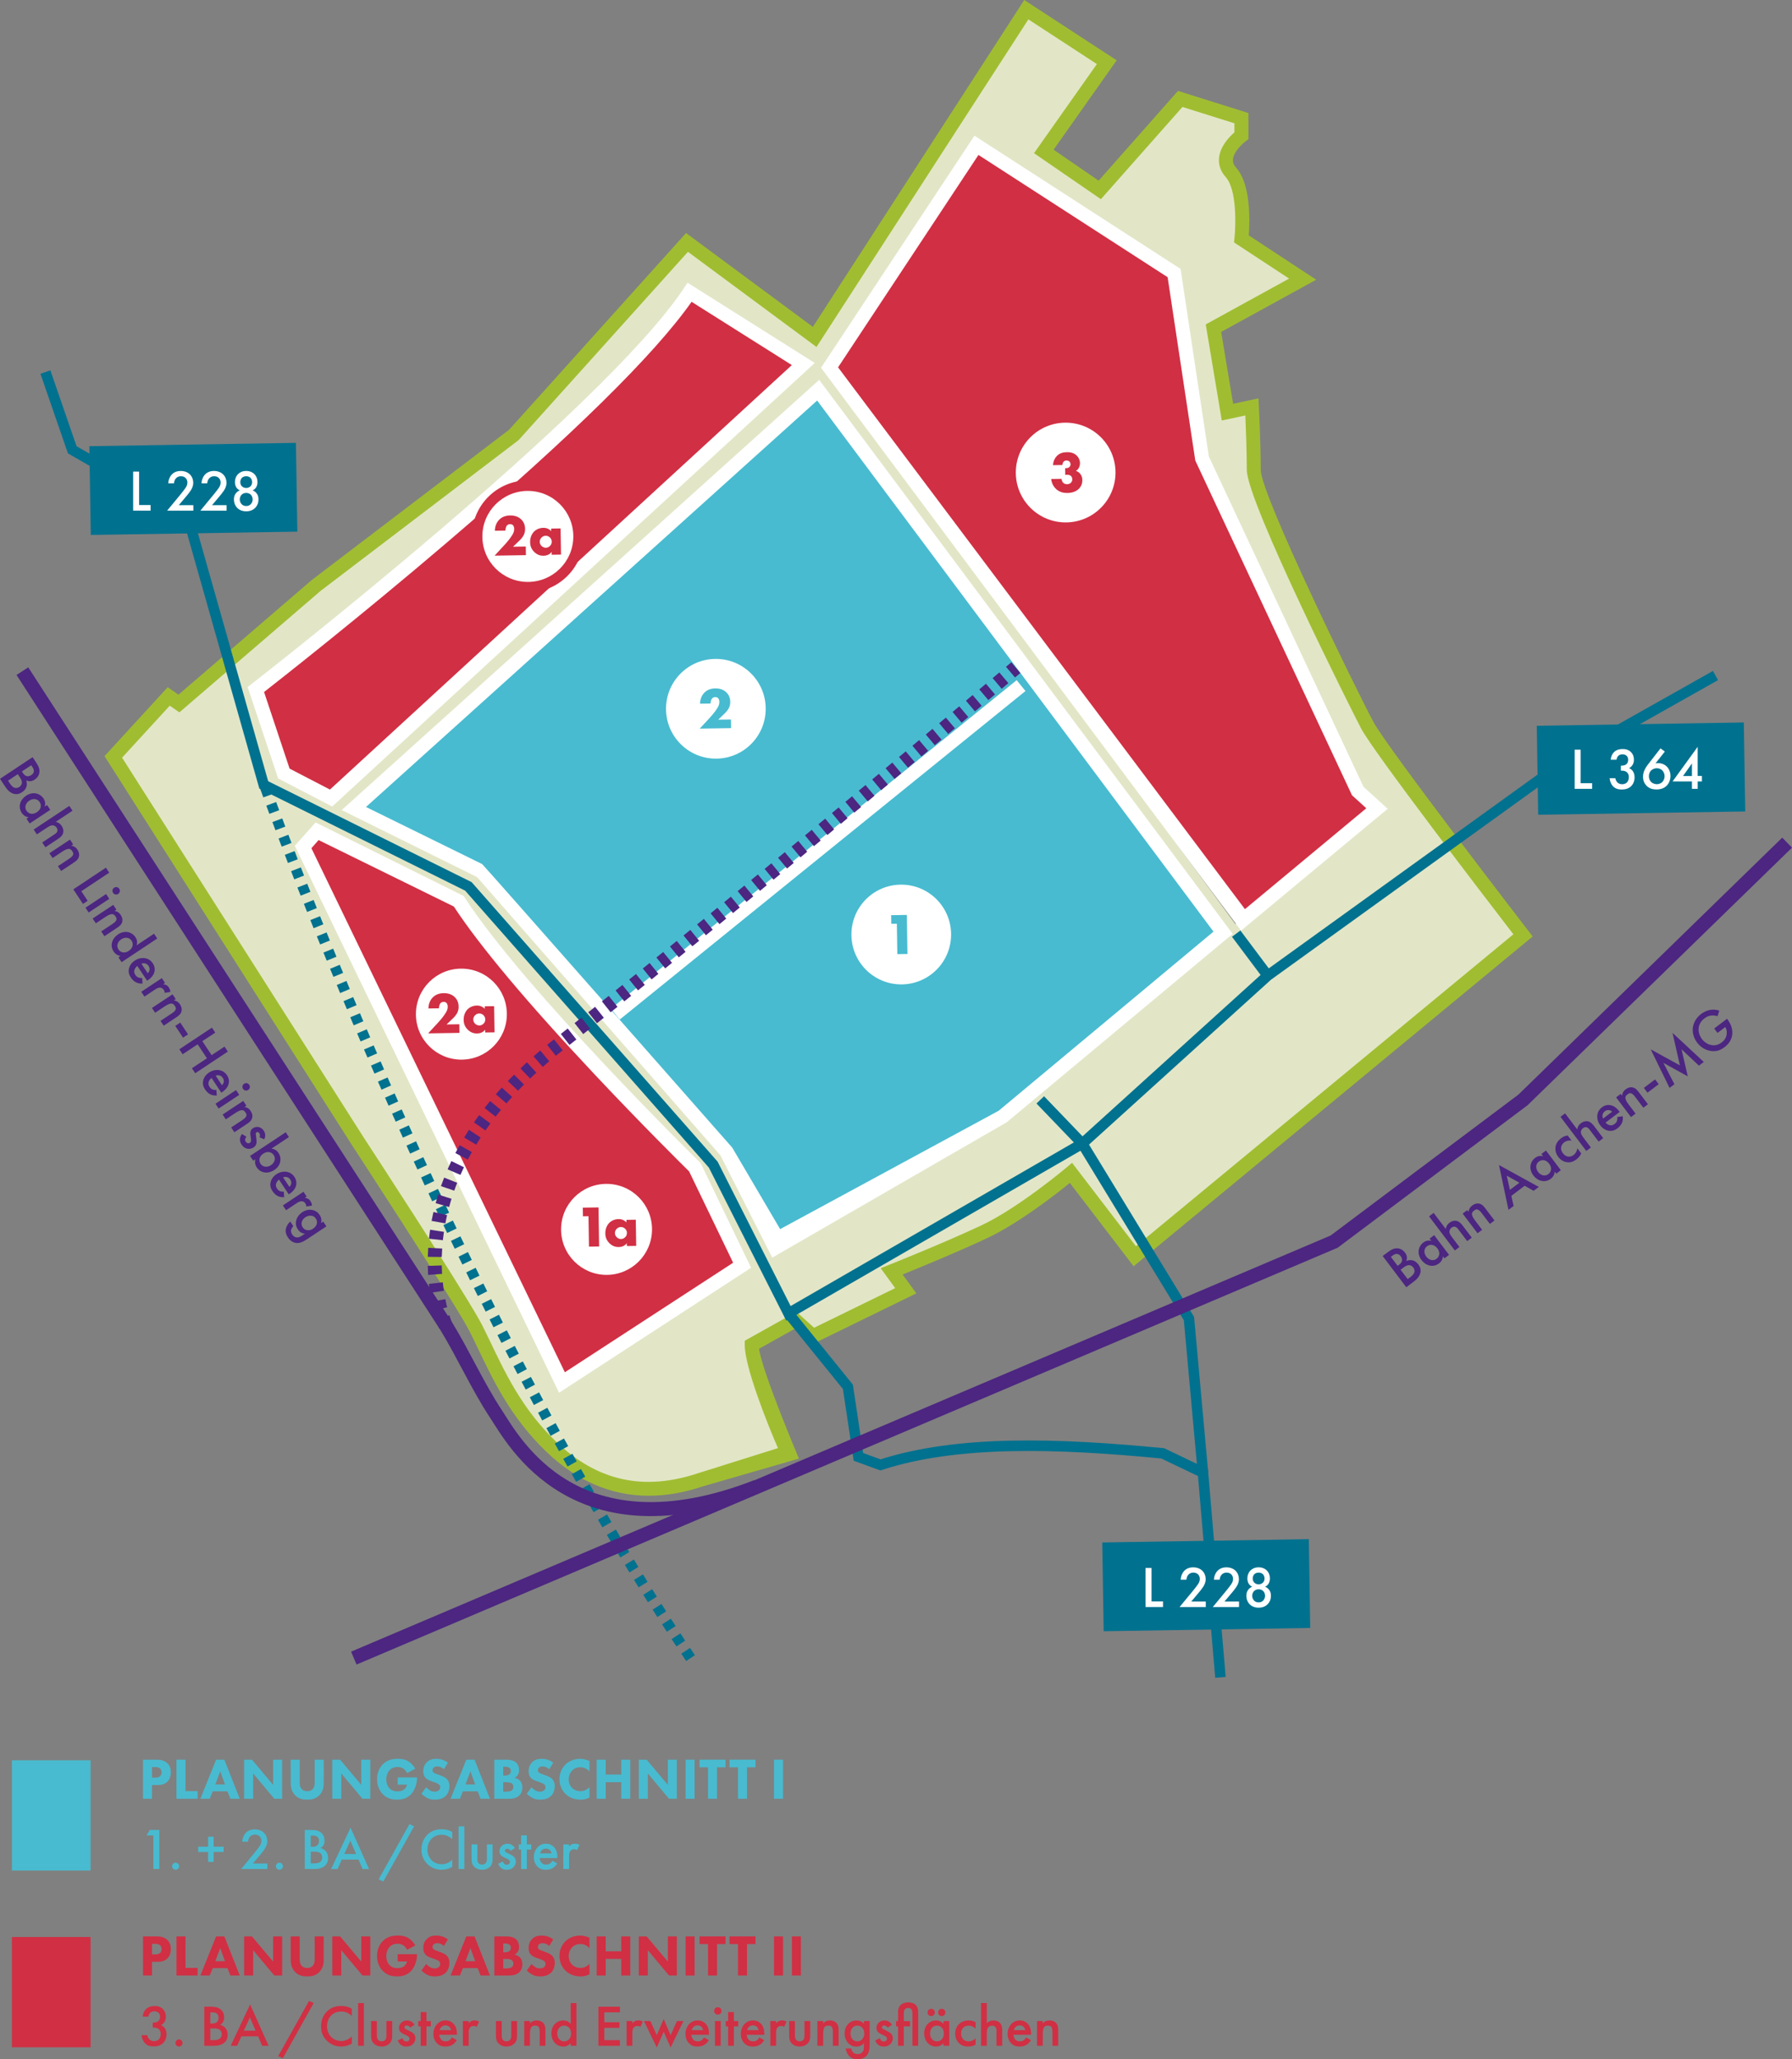 <?xml version="1.0" encoding="utf-8"?>
<!-- Generator: Adobe Illustrator 25.4.1, SVG Export Plug-In . SVG Version: 6.00 Build 0)  -->
<svg version="1.1" id="Ebene_1" xmlns="http://www.w3.org/2000/svg" xmlns:xlink="http://www.w3.org/1999/xlink" x="0px" y="0px"
	 viewBox="0 0 1024.59 1176.78" style="enable-background:new 0 0 1024.59 1176.78;" xml:space="preserve">
<rect x="0" y="0" width="1024.59" height="1176.78" fill="#808080" stroke="none"/>
<style type="text/css">
	.st0{fill:#E2E6C7;}
	.st1{fill:#D12F44;}
	.st2{fill:none;stroke:#00718F;stroke-width:6;stroke-miterlimit:10;}
	.st3{fill:#48BBD0;}
	.st4{fill:none;stroke:#FFFFFF;stroke-width:8;stroke-miterlimit:10;}
	.st5{fill:#FFFFFF;}
	.st6{fill:#A0BD31;}
	.st7{fill:none;stroke:#00718F;stroke-width:6;stroke-miterlimit:10;stroke-dasharray:5;}
	.st8{fill:none;stroke:#4C2681;stroke-width:8;stroke-miterlimit:10;}
	.st9{fill:none;stroke:#4C2681;stroke-width:8;stroke-miterlimit:10;stroke-dasharray:5;}
	.st10{fill:#00718F;}
	.st11{fill:#4C2681;}
</style>
<g>
	<g id="Ebene_3">
		<path class="st0" d="M781.8,414.54c-8-15-64.91-130.01-64.95-146c-0.05-16-1.05-36-1.05-36l-14,3l-8-48l51-28l-35-23
			c0,0,3-28-6-38s6-21,6-21v-10l-35-11l-46,52l-32-22l36-51l-46-30l-121,187l-73-54l-99,110l-113,86l-78.5,67.5l-5.82-4.05
			l-31.7,34.55l140.02,220c0,0,52.23,79.84,65.61,103.42c13.39,23.58,46.39,119.58,132.39,90.58l50-14c0,0-23-50-23-64l25-13.98
			l10,8.98l53.08-25.92l-8.08-11.08c0,0,30.97-12.3,52.98-22.65c22.02-10.35,49.55-33.61,49.55-33.61l36.48,47.62L870.8,534.54
			C870.8,534.54,789.8,429.54,781.8,414.54z M146.3,394.04c0,0,200-155,248-227l65,41l-270,248l-27-14L146.3,394.04z M321.8,790.54
			l-149-306l9-9l79,41c35,54,137,151,137,151l27,56L321.8,790.54z M573.3,638.04l-129.5,76.5l-26-55l-146.5-161.5l-69-36
			l265.49-239.06L699.3,533.04L573.3,638.04z M473.3,210.04l84-127l113,73l16,106l89,190l11,10l-80,66L473.3,210.04z"/>
		<path class="st1" d="M146.3,394.04c0,0,200-155,248-227l65,41l-270,248l-27-14L146.3,394.04z"/>
		<line class="st2" x1="706.8" y1="533.54" x2="724.8" y2="557.54"/>
		<path class="st1" d="M321.3,790.04l103-67l-27-56c0,0-100-98-135-152l-80.5-39.5l-7.5,4.5L321.3,790.04z"/>
		<polygon class="st1" points="474.3,210.04 558.3,83.04 671.3,156.04 687.3,262.04 776.3,452.04 787.3,462.04 710.8,526.54 		"/>
		<polygon class="st3" points="469.79,225.98 204.3,465.04 273.3,501.04 416.8,659.54 443.8,711.54 575.3,641.04 701.3,536.04 		"/>
		<polyline class="st4" points="351.8,579.54 394.11,545.3 408.64,533.54 473.12,481.36 533.45,432.54 583.8,391.79 		"/>
		<path class="st5" d="M189.94,460.88l-30.93-16.04l-17.41-52.23l2.24-1.74c1.99-1.55,200.03-155.42,247.12-226.06l2.16-3.25
			l72.72,45.87L189.94,460.88z M165.58,439.24l23.07,11.96l264.09-242.57l-57.32-36.16c-21.29,30.28-68.53,76.71-140.53,138.11
			c-48.8,41.61-93.55,76.79-103.91,84.87L165.58,439.24z"/>
		<path class="st5" d="M319.65,795.89l-151.1-312.53L180.43,470l84.68,42.02l0.55,0.84c34.36,53.01,133.45,150.34,134.44,151.32
			l0.5,0.49l0.3,0.63l28.53,59.17L319.65,795.89z M178.05,484.72l144.91,299.47l96.21-62.59L394,669.4
			c-3.69-3.63-27.16-26.83-53.99-55.38c-38.66-41.13-65.74-73.41-80.52-95.97l-77.33-37.98L178.05,484.72z"/>
		<path class="st5" d="M441.54,718.69l-29.63-58.45L272.78,501.23l-77.43-38.31l273.03-245.85l236.4,316.61L575.6,641.33
			L441.54,718.69z M209.26,461.16l66.41,32.63c0.67,0.33,143.01,162.05,143.01,162.05l27.37,46.55l124.94-67.64l122.83-102.36
			l-226.61-303.5L209.26,461.16z"/>
		<path class="st5" d="M709.58,531.82L469.43,210.16l87.72-132.62l117.84,76.13l16.18,107.21l88.42,188.75l13.82,12.57
			L709.58,531.82z M479.17,209.92L711.8,519.54l69.39-57.65l-8.18-7.43l-0.34-0.73L683.42,263.2l-0.09-0.57L667.6,158.41
			L559.44,88.54L479.17,209.92z"/>
		<path class="st6" d="M370.97,854.77c-21.5,0-41.14-8.42-58.63-25.19c-20.87-20.02-30.9-42.04-39.52-59.93
			c-2.3-4.78-4.29-8.9-5.89-11.72c-13.17-23.2-64.96-102.41-65.48-103.2L59.76,432.1l36.13-39.39l6.15,4.28l76.34-65.63l112.7-85.77
			l101.18-112.42l72.5,53.63L585.62,0l52.84,34.46L602.4,85.54l25.75,17.7l45.37-51.29L713.8,64.6v14.96l-1.63,1.2
			c-1.85,1.37-6.77,5.9-7.21,10.25c-0.17,1.74,0.4,3.28,1.82,4.85c8.57,9.52,7.8,31.03,7.22,38.65l38.55,25.34l-54.34,29.83
			l6.84,41.07l14.5-3.11l0.24,4.7c0.01,0.2,1,20.28,1.05,36.18c0.04,13.98,53.4,123.35,64.48,144.13
			c7.75,14.54,87.83,118.39,88.64,119.44l2.36,3.06L648.16,723.62L611.68,676c-7.99,6.49-29.17,23.04-47.19,31.51
			c-16.74,7.87-38.83,16.94-48.42,20.82l7.86,10.78l-59.79,29.2l-9.88-8.88l-20.27,11.34c1.89,13.48,22.81,62.77,22.81,62.77
			l-54.9,15.85C391.21,852.98,380.89,854.77,370.97,854.77z M69.8,432.98l138.37,217.41c2.11,3.22,52.42,80.17,65.72,103.59
			c1.73,3.05,3.77,7.29,6.14,12.19c8.37,17.37,18.02,38.61,37.85,57.63c23.61,22.64,50.31,28.51,81.64,17.95l0.36-0.1l44.92-14.11
			c-6.2-14.18-19-46.45-19-59v-2.35l29.54-16.53l10.12,9.1l46.37-22.65l-8.31-11.39l4.8-1.91c0.31-0.12,31.11-12.37,52.76-22.55
			c21.28-10,48.4-32.82,48.67-33.05l3.21-2.71l36.51,47.66l215.81-178.25c-13.66-17.75-79.62-103.65-87-117.5
			c-4.46-8.37-65.37-129.58-65.42-147.88c-0.03-11.08-0.53-24.24-0.83-31.11l-13.48,2.89l-9.16-54.93l47.66-26.17l-31.49-20.67
			l0.26-2.43c0.78-7.3,1.39-27.8-5-34.9c-2.92-3.24-4.24-7.06-3.83-11.04c0.69-6.69,6-12.11,8.8-14.54v-5.16l-29.72-9.34
			l-46.63,52.71l-38.24-26.3l35.94-50.92l-39.16-25.54L466.84,198.29l-73.5-54.37L296.52,251.5l-0.3,0.23l-112.91,85.93
			l-80.76,69.44l-5.5-3.83L69.8,432.98z"/>
		<polyline class="st2" points="25.96,212.62 41.3,257.04 107.3,295.04 150.8,448.54 267.8,506.54 407.8,665.54 450.8,750.54 
			618.8,653.54 724.8,557.54 898.27,432.54 980.85,386.04 		"/>
		<path class="st2" d="M450.8,750.54l34,42l6,40l12.6,4.6c43.62-14.22,100.74-12.5,161.4-6.6l23,11l10,117"/>
		<polyline class="st2" points="594.78,628.54 618.8,653.54 679.8,753.54 687.8,841.54 		"/>
		<path class="st7" d="M394.8,947.54c-143-213-244-500-244-500"/>
		<polyline class="st8" points="202.3,947.54 762.8,709.54 870.8,628.54 1021.8,481.54 		"/>
		<path class="st8" d="M12.8,383.54l242.39,374.4c9.99,16.4,17.84,34.08,28.41,50.12c10.2,15.48,45.24,81.91,149.2,41.48"/>
		<path class="st9" d="M254.8,757.54c0,0-36-81.84,65-160.92s261-215.08,261-215.08"/>
	</g>
	<g id="Ebene_2_00000001663768808569340410000000254761347090777771_">
		<g>
			<circle class="st5" cx="409.3" cy="405.04" r="31.5"/>
			<path class="st3" d="M409.3,376.54c15.74,0,28.5,12.76,28.5,28.5s-12.76,28.5-28.5,28.5s-28.5-12.76-28.5-28.5
				S393.56,376.54,409.3,376.54 M409.3,370.54c-19.02,0-34.5,15.48-34.5,34.5s15.48,34.5,34.5,34.5s34.5-15.48,34.5-34.5
				S428.32,370.54,409.3,370.54L409.3,370.54z"/>
		</g>
		<g>
			<circle class="st5" cx="609.3" cy="270.04" r="31.5"/>
			<path class="st1" d="M609.3,241.54c15.74,0,28.5,12.76,28.5,28.5s-12.76,28.5-28.5,28.5s-28.5-12.76-28.5-28.5
				S593.56,241.54,609.3,241.54 M609.3,235.54c-19.02,0-34.5,15.48-34.5,34.5s15.48,34.5,34.5,34.5s34.5-15.48,34.5-34.5
				S628.32,235.54,609.3,235.54L609.3,235.54z"/>
		</g>
		<g>
			<circle class="st5" cx="515.3" cy="534.04" r="31.5"/>
			<path class="st3" d="M515.3,505.54c15.74,0,28.5,12.76,28.5,28.5s-12.76,28.5-28.5,28.5c-15.74,0-28.5-12.76-28.5-28.5
				S499.56,505.54,515.3,505.54 M515.3,499.54c-19.02,0-34.5,15.48-34.5,34.5s15.48,34.5,34.5,34.5c19.02,0,34.5-15.48,34.5-34.5
				S534.32,499.54,515.3,499.54L515.3,499.54z"/>
		</g>
		<g>
			<circle class="st5" cx="263.8" cy="579.54" r="29"/>
			<path class="st1" d="M263.8,553.54c14.36,0,26,11.64,26,26s-11.64,26-26,26s-26-11.64-26-26S249.44,553.54,263.8,553.54
				 M263.8,547.54c-17.64,0-32,14.36-32,32s14.36,32,32,32s32-14.36,32-32S281.44,547.54,263.8,547.54L263.8,547.54z"/>
		</g>
		<g>
			<circle class="st5" cx="346.8" cy="702.54" r="29"/>
			<path class="st1" d="M346.8,676.54c14.36,0,26,11.64,26,26s-11.64,26-26,26s-26-11.64-26-26S332.44,676.54,346.8,676.54
				 M346.8,670.54c-17.64,0-32,14.36-32,32s14.36,32,32,32s32-14.36,32-32S364.44,670.54,346.8,670.54L346.8,670.54z"/>
		</g>
		<g>
			<path class="st3" d="M512.78,527.86l-3.18,0.05l-0.08-4.92l8.97-0.14l0.35,22.32l-5.79,0.09L512.78,527.86z"/>
		</g>
		<g>
			<path class="st1" d="M336.48,695l-3.18,0.05l-0.08-4.92l8.97-0.14l0.35,22.32l-5.79,0.09L336.48,695z"/>
			<path class="st1" d="M358.16,697.1l5.35-0.08l0.24,14.96l-5.35,0.08l-0.03-1.64c-1.21,1.73-3.14,2.19-4.62,2.21
				c-1.61,0.03-3.59-0.41-5.42-2.29c-1.46-1.52-2.19-3.21-2.23-5.45c-0.04-2.81,1.03-4.8,2.21-6.03c1.25-1.29,3.21-2.16,5.35-2.19
				c2.41-0.04,3.87,1.18,4.51,1.87L358.16,697.1z M352.62,702.2c-0.73,0.71-1.04,1.69-1.03,2.46c0.01,0.87,0.4,1.8,1.08,2.43
				c0.58,0.53,1.52,0.98,2.42,0.97c0.87-0.01,1.73-0.4,2.39-1.08c0.46-0.48,0.98-1.22,0.97-2.43c-0.01-0.7-0.23-1.64-1.08-2.43
				c-0.51-0.46-1.29-0.95-2.43-0.93C354.28,701.21,353.38,701.46,352.62,702.2z"/>
		</g>
		<g>
			<path class="st1" d="M262.69,590.25l-17.9,0.28l5.56-6.01c1.97-2.14,3.45-4,4.5-5.73c0.59-0.95,1.17-2.06,1.15-3.5
				c0-0.23-0.02-1.41-0.7-2.13c-0.34-0.36-0.91-0.66-1.65-0.64c-0.94,0.01-1.57,0.46-1.93,0.93c-0.52,0.71-0.74,1.99-0.76,2.76
				l-5.99,0.09c-0.01-2.91,1.23-5.04,2.38-6.23c1.48-1.53,3.51-2.46,6.29-2.51c3.35-0.05,5.31,1.22,6.33,2.21
				c0.92,0.89,2.22,2.58,2.26,5.45c0.04,2.81-1.23,4.77-3.21,6.68l-3.69,3.54l7.29-0.12L262.69,590.25z"/>
			<path class="st1" d="M277.17,575.06l5.35-0.08l0.24,14.96l-5.35,0.08l-0.03-1.64c-1.21,1.73-3.14,2.19-4.62,2.21
				c-1.61,0.03-3.59-0.41-5.43-2.29c-1.46-1.51-2.19-3.21-2.23-5.45c-0.04-2.81,1.03-4.8,2.21-6.03c1.25-1.29,3.21-2.16,5.35-2.19
				c2.41-0.04,3.87,1.18,4.51,1.87V575.06z M271.63,580.17c-0.73,0.71-1.04,1.69-1.03,2.46c0.01,0.87,0.4,1.8,1.08,2.43
				c0.58,0.53,1.52,0.98,2.42,0.97c0.87-0.01,1.73-0.4,2.39-1.08c0.46-0.48,0.99-1.22,0.97-2.43c-0.01-0.7-0.23-1.64-1.08-2.43
				c-0.51-0.46-1.29-0.95-2.42-0.93C273.29,579.17,272.39,579.42,271.63,580.17z"/>
		</g>
		<g>
			<circle class="st5" cx="301.8" cy="306.54" r="29"/>
			<path class="st1" d="M301.8,280.54c14.36,0,26,11.64,26,26s-11.64,26-26,26s-26-11.64-26-26S287.44,280.54,301.8,280.54
				 M301.8,274.54c-17.64,0-32,14.36-32,32s14.36,32,32,32s32-14.36,32-32S319.44,274.54,301.8,274.54L301.8,274.54z"/>
		</g>
		<g>
			<path class="st1" d="M300.69,317.25l-17.9,0.28l5.56-6.01c1.97-2.14,3.45-4,4.5-5.73c0.59-0.95,1.17-2.06,1.15-3.5
				c0-0.23-0.02-1.41-0.7-2.13c-0.34-0.36-0.91-0.66-1.65-0.64c-0.94,0.01-1.57,0.46-1.93,0.93c-0.52,0.71-0.74,1.99-0.76,2.76
				l-5.99,0.09c-0.01-2.91,1.23-5.04,2.38-6.23c1.48-1.53,3.51-2.46,6.29-2.51c3.35-0.05,5.31,1.22,6.33,2.21
				c0.92,0.89,2.22,2.58,2.26,5.45c0.04,2.81-1.23,4.77-3.21,6.68l-3.69,3.54l7.29-0.12L300.69,317.25z"/>
			<path class="st1" d="M315.17,302.06l5.35-0.08l0.24,14.96l-5.35,0.08l-0.03-1.64c-1.21,1.73-3.14,2.19-4.62,2.21
				c-1.61,0.03-3.59-0.41-5.43-2.29c-1.46-1.51-2.19-3.21-2.23-5.45c-0.04-2.81,1.03-4.8,2.21-6.03c1.25-1.29,3.21-2.16,5.35-2.19
				c2.41-0.04,3.87,1.18,4.51,1.87V302.06z M309.63,307.17c-0.73,0.71-1.04,1.69-1.03,2.46c0.01,0.87,0.4,1.8,1.08,2.43
				c0.58,0.53,1.52,0.98,2.42,0.97c0.87-0.01,1.73-0.4,2.39-1.08c0.46-0.48,0.99-1.22,0.97-2.43c-0.01-0.7-0.23-1.64-1.08-2.43
				c-0.51-0.46-1.29-0.95-2.42-0.93C311.29,306.17,310.39,306.42,309.63,307.17z"/>
		</g>
		<g>
			<path class="st3" d="M417.99,416.09l-17.9,0.28l5.56-6.01c1.97-2.14,3.45-4,4.5-5.73c0.59-0.95,1.17-2.06,1.15-3.5
				c0-0.23-0.02-1.41-0.7-2.13c-0.34-0.36-0.91-0.66-1.65-0.64c-0.94,0.01-1.57,0.46-1.93,0.93c-0.52,0.71-0.74,1.99-0.76,2.76
				l-5.99,0.09c-0.01-2.91,1.23-5.04,2.38-6.23c1.48-1.53,3.51-2.46,6.29-2.51c3.35-0.05,5.31,1.22,6.33,2.21
				c0.92,0.89,2.22,2.57,2.26,5.45c0.04,2.81-1.23,4.77-3.21,6.68l-3.69,3.54l7.29-0.11L417.99,416.09z"/>
		</g>
		<g>
			<path class="st1" d="M606.96,273.65c0.05,0.84,0.4,1.7,0.94,2.23c0.51,0.53,1.32,0.85,2.29,0.83c1.14-0.02,1.83-0.53,2.26-1.01
				c0.49-0.58,0.65-1.18,0.64-1.85c-0.01-0.97-0.49-1.63-0.9-1.96c-0.58-0.46-1.45-0.61-2.15-0.6c-0.37,0.01-0.67,0.04-0.97,0.15
				l-0.06-3.91c1.17,0.15,1.91-0.2,2.37-0.61c0.53-0.48,0.72-1.08,0.71-1.58c-0.01-0.6-0.29-1.27-0.63-1.6
				c-0.37-0.36-1.01-0.59-1.65-0.58c-0.7,0.01-1.27,0.25-1.6,0.59c-0.49,0.48-0.75,1.28-0.74,1.99l-5.39,0.08
				c0.1-2.34,1.11-4.13,2.09-5.15c1.61-1.73,3.71-2.23,5.85-2.27c1.67-0.03,3.89,0.27,5.58,1.89c1.12,1.09,1.85,2.58,1.88,4.29
				c0.01,0.97-0.14,1.84-0.63,2.75c-0.39,0.74-0.88,1.32-1.68,1.73c1.38,0.48,2.2,1.34,2.68,2c0.65,0.93,0.97,1.99,0.99,3.26
				c0.04,2.38-0.97,3.96-1.9,4.92c-1.18,1.22-3.31,2.43-6.62,2.48c-2.14,0.03-4.46-0.43-6.43-2.21c-1.15-1.02-2.55-2.91-2.87-5.78
				L606.96,273.65z"/>
		</g>
		
			<rect x="878.82" y="414.04" transform="matrix(1 -0.016 0.016 1 -6.784 14.781)" class="st10" width="118.38" height="50.85"/>
		<g>
			<path class="st5" d="M903.75,428.42v19.15h6.57v3.22h-10v-22.37H903.75z"/>
			<path class="st5" d="M920.96,434.12c0.1-1.81,0.87-3.35,1.91-4.36c1.54-1.48,3.42-1.71,4.9-1.71c1.71,0,3.39,0.33,4.83,1.84
				c1.17,1.21,1.61,2.65,1.61,4.26c0,1.07-0.2,2.01-0.77,2.95c-0.6,0.97-1.38,1.54-2.01,1.88c1.14,0.44,1.84,1.21,2.21,1.78
				c0.64,0.94,0.94,2.18,0.94,3.46c0,2.21-0.84,3.92-1.91,5c-1.61,1.61-3.72,1.95-5.47,1.95c-1.71,0-3.55-0.34-5-1.88
				c-1.01-1.07-1.74-2.85-1.91-4.56h3.29c0.17,1.01,0.64,1.88,1.21,2.42c0.47,0.44,1.31,1.01,2.72,1.01c1.04,0,2.01-0.4,2.62-0.94
				c0.64-0.6,1.17-1.64,1.17-3.15c0-0.74-0.13-1.81-1.01-2.65c-0.97-0.94-2.18-1.01-2.88-1.01h-0.67v-2.88h0.47
				c1.44,0,2.35-0.47,2.85-0.97c0.54-0.54,0.87-1.38,0.87-2.38c0-1.17-0.5-1.88-0.87-2.25c-0.77-0.74-1.71-0.84-2.38-0.84
				c-0.8,0-1.74,0.13-2.48,0.91c-0.77,0.8-0.94,2.01-0.94,2.15h-3.3V434.12z"/>
			<path class="st5" d="M951.88,429.49l-5.33,6.74c0.5-0.1,0.94-0.13,1.41-0.13c2.62,0,4.26,1.14,5.17,2.08
				c1.21,1.27,1.98,3.19,1.98,5.23c0,1.98-0.7,4.16-2.21,5.63c-1.88,1.84-4.29,2.11-5.77,2.11c-1.95,0-4.06-0.4-5.77-2.18
				c-1.17-1.24-1.95-2.88-1.95-5.06c0-1.64,0.37-2.92,1.07-4.29c0.84-1.68,1.71-2.68,2.72-3.99l6.21-7.98L951.88,429.49z
				 M944.07,440.26c-0.74,0.7-1.31,1.91-1.31,3.32c0,1.14,0.44,2.48,1.31,3.32c0.7,0.67,2.05,1.24,3.22,1.24
				c1.04,0,2.31-0.4,3.15-1.24s1.31-2.18,1.31-3.32s-0.47-2.48-1.31-3.32c-0.77-0.77-2.01-1.24-3.15-1.24
				S944.87,439.49,944.07,440.26z"/>
			<path class="st5" d="M970.67,443.41h2.42v3.15h-2.42v4.23h-3.29v-4.23h-11.07l14.35-19.79v16.64L970.67,443.41L970.67,443.41z
				 M967.38,443.48v-7.21l-5.1,7.21H967.38z"/>
		</g>
		<g>
			<path class="st11" d="M793.27,715.73c2.3-1.74,3.97-2.54,5.97-2.33c1.65,0.18,2.98,0.98,4.09,2.46c0.53,0.7,0.97,1.5,1.06,2.52
				c0.12,1-0.15,1.75-0.41,2.24c0.38-0.16,1.7-0.7,3.27-0.46c1.73,0.29,2.88,1.36,3.71,2.45c0.97,1.28,1.42,2.54,1.25,4.1
				c-0.28,2.57-2.32,4.49-3.68,5.52l-4.47,3.38l-13.5-17.84L793.27,715.73z M799.11,723.38l0.83-0.63c0.67-0.51,1.52-1.27,1.69-2.38
				c0.17-1.05-0.38-1.94-0.84-2.56c-0.4-0.54-0.97-1.12-1.94-1.22c-1.06-0.12-1.9,0.38-2.67,0.97l-0.94,0.71L799.11,723.38z
				 M804.86,730.97l1.66-1.25c0.78-0.59,1.9-1.65,2.17-2.74c0.21-0.83-0.01-1.84-0.62-2.65c-0.55-0.72-1.34-1.22-2.14-1.33
				c-1.3-0.16-2.45,0.59-3.42,1.32l-1.71,1.3L804.86,730.97z"/>
			<path class="st11" d="M817.37,707.83l2.62-1.98l8.52,11.26l-2.62,1.98l-0.89-1.18c-0.14,2.21-1.41,3.47-2.22,4.07
				c-3.48,2.63-7.64,1.24-9.99-1.86c-2.77-3.66-1.96-7.81,1.01-10.06c0.83-0.63,2.43-1.51,4.56-0.93L817.37,707.83z M815.51,718.15
				c1.48,1.95,3.94,2.65,5.84,1.22c1.66-1.25,2.27-3.61,0.49-5.96c-1.86-2.46-4.28-2.48-5.94-1.23
				C814.01,713.61,813.99,716.15,815.51,718.15z"/>
			<path class="st11" d="M817.07,695.1l2.62-1.98l6.96,9.2c0.25-2,1.4-3.04,2.07-3.54c2.06-1.56,3.8-1.2,4.47-0.99
				c1.46,0.49,2.48,1.78,3.09,2.58l5.22,6.9l-2.62,1.98l-5.04-6.66c-0.51-0.67-1.05-1.39-1.99-1.57c-0.54-0.1-1.25,0.02-1.92,0.53
				c-0.88,0.67-1.25,1.62-1.22,2.39c0.03,0.82,0.52,1.8,1.61,3.24l4.11,5.43l-2.62,1.98L817.07,695.1z"/>
			<path class="st11" d="M836.28,693.52l2.62-1.98l0.79,1.04c0.17-2.11,1.39-3.16,2.04-3.65c2.09-1.58,3.76-1.2,4.47-0.98
				c0.89,0.29,1.75,0.86,3.06,2.6l5.22,6.9l-2.62,1.98l-4.74-6.26c-2.17-2.86-3.3-2.13-4.29-1.38c-1.18,0.89-2.26,1.96,0.5,5.6
				l4.09,5.4l-2.62,1.98L836.28,693.52z"/>
			<path class="st11" d="M871.73,677.62l-7.62,5.77l1.31,5.78l-2.94,2.23l-5.41-25.6l22.74,12.48l-2.94,2.23L871.73,677.62z
				 M868.7,675.88l-7.22-4.04l1.82,8.13L868.7,675.88z"/>
			<path class="st11" d="M881.29,659.45l2.62-1.98l8.52,11.26l-2.62,1.98l-0.89-1.18c-0.14,2.21-1.41,3.47-2.21,4.07
				c-3.48,2.63-7.64,1.24-9.99-1.86c-2.77-3.66-1.96-7.81,1.01-10.06c0.83-0.63,2.44-1.51,4.56-0.93L881.29,659.45z M879.43,669.77
				c1.48,1.95,3.94,2.65,5.84,1.22c1.66-1.26,2.27-3.61,0.49-5.96c-1.86-2.46-4.28-2.48-5.94-1.23
				C877.93,665.23,877.91,667.77,879.43,669.77z"/>
			<path class="st11" d="M898.55,651.81c-2.09-0.27-3.43,0.41-4.24,1.02c-1.23,0.93-1.62,2.03-1.74,2.87
				c-0.12,0.85,0.05,2.07,1,3.32c0.99,1.31,2.17,1.81,3.06,1.93c1.01,0.12,2.11-0.16,3.07-0.89c1.07-0.81,2-2.19,2.14-3.89
				l2.21,2.92c-0.34,0.89-1.02,2.16-2.76,3.47c-1.87,1.42-3.61,1.89-5.53,1.58c-1.43-0.22-3.24-0.95-4.8-3.01
				c-1.6-2.11-1.79-4.2-1.59-5.65c0.21-1.55,1.04-3.4,3.26-5.08c0.86-0.65,1.97-1.28,3.68-1.52L898.55,651.81z"/>
			<path class="st11" d="M892.22,638.22l2.62-1.98l6.96,9.2c0.25-2,1.4-3.04,2.07-3.54c2.06-1.56,3.8-1.2,4.47-0.98
				c1.46,0.49,2.48,1.78,3.09,2.58l5.22,6.9l-2.62,1.98l-5.04-6.66c-0.51-0.67-1.05-1.39-1.98-1.57c-0.54-0.1-1.25,0.02-1.92,0.53
				c-0.88,0.67-1.25,1.62-1.22,2.39c0.03,0.82,0.52,1.8,1.61,3.24l4.11,5.43l-2.62,1.98L892.22,638.22z"/>
			<path class="st11" d="M927.82,637.9c0.17,1.22,0.04,2.5-0.34,3.5c-0.46,1.28-1.46,2.46-2.67,3.37c-1.5,1.13-3.01,1.69-4.89,1.43
				s-3.64-1.37-4.92-3.05c-1.32-1.74-1.98-3.89-1.71-5.98c0.23-1.64,1.01-3.16,2.62-4.38c1.79-1.36,3.53-1.45,4.72-1.26
				c2.58,0.41,4.29,2.39,5.18,3.57l0.24,0.32l-8.08,6.11c0.66,0.76,1.7,1.41,2.68,1.54c1.08,0.15,1.91-0.31,2.55-0.8
				c0.72-0.55,1.14-1.11,1.37-1.92c0.19-0.69,0.2-1.41,0.11-2.02L927.82,637.9z M921.77,635.29c-0.57-0.53-1.27-0.85-1.96-0.92
				c-0.59-0.06-1.4,0.04-2.25,0.69c-0.91,0.69-1.21,1.51-1.3,2.12c-0.11,0.63,0,1.39,0.29,2.05L921.77,635.29z"/>
			<path class="st11" d="M924.02,627.1l2.62-1.98l0.79,1.04c0.17-2.11,1.39-3.16,2.04-3.64c2.09-1.58,3.76-1.2,4.47-0.98
				c0.89,0.29,1.75,0.86,3.06,2.6l5.22,6.9l-2.62,1.98l-4.74-6.26c-2.17-2.86-3.3-2.13-4.29-1.38c-1.18,0.89-2.26,1.96,0.49,5.6
				l4.09,5.4l-2.62,1.98L924.02,627.1z"/>
			<path class="st11" d="M939.88,621.7l6.42-4.86l2.07,2.73l-6.42,4.86L939.88,621.7z"/>
			<path class="st11" d="M954.58,621.68l-10.77-22.01l16.69,9.16l-4.23-18.59l17.88,16.62l-2.78,2.11l-9.96-9.37l3.58,15.51
				l-13.92-7.72l6.29,12.2L954.58,621.68z"/>
			<path class="st11" d="M980.1,587.76l7.35-5.57l0.1,0.13c2.31,3.05,3.28,6.22,2.82,9.22c-0.49,3.19-2.32,5.33-4.35,6.87
				c-2.59,1.96-5.01,2.61-7.91,2.16c-3.1-0.48-5.8-2.17-7.75-4.73c-2.11-2.78-2.8-6.04-2.45-8.62c0.35-2.71,1.93-5.67,4.69-7.75
				c1.61-1.21,3.53-2.12,5.5-2.4c2.1-0.28,3.8,0.07,4.91,0.49l-1.01,3.16c-1.1-0.34-2.51-0.54-3.73-0.37
				c-1.44,0.16-2.65,0.78-3.74,1.61c-2.33,1.76-3.1,3.86-3.31,5.41c-0.29,2.07,0.43,4.51,1.89,6.44c1.36,1.79,3.38,3.08,5.51,3.44
				c2.22,0.38,4.11-0.29,5.82-1.59c1.55-1.17,2.49-2.6,2.79-4.59c0.26-1.71-0.13-3.06-0.79-4.16l-4.44,3.36L980.1,587.76z"/>
		</g>
		<g>
			<path class="st11" d="M20.52,435.5c1.6,2.4,2.29,4.12,1.96,6.11c-0.28,1.64-1.17,2.91-2.71,3.93c-0.73,0.48-1.55,0.87-2.58,0.91
				c-1,0.06-1.74-0.26-2.21-0.54c0.14,0.39,0.59,1.74,0.25,3.29c-0.4,1.71-1.53,2.79-2.68,3.55c-1.34,0.89-2.62,1.26-4.17,1
				c-2.55-0.44-4.34-2.6-5.28-4.02L0,445.06l18.64-12.37L20.52,435.5z M4.59,446.12l1.15,1.73c0.54,0.81,1.53,2,2.6,2.34
				c0.82,0.26,1.84,0.11,2.68-0.45c0.75-0.5,1.3-1.26,1.46-2.05c0.24-1.28-0.44-2.48-1.11-3.49l-1.19-1.79L4.59,446.12z
				 M12.52,440.85l0.57,0.87c0.46,0.7,1.18,1.59,2.27,1.84c1.04,0.24,1.96-0.26,2.61-0.68c0.56-0.37,1.17-0.9,1.34-1.86
				c0.19-1.05-0.27-1.92-0.8-2.73l-0.65-0.98L12.52,440.85z"/>
			<path class="st11" d="M26.91,460.05l1.82,2.74l-11.77,7.8l-1.82-2.74l1.23-0.82c-2.2-0.28-3.37-1.63-3.93-2.46
				c-2.41-3.63-0.76-7.7,2.48-9.85c3.83-2.54,7.92-1.47,9.98,1.63c0.58,0.87,1.35,2.52,0.64,4.61L26.91,460.05z M16.72,457.55
				c-2.04,1.35-2.89,3.77-1.58,5.76c1.15,1.73,3.46,2.49,5.92,0.86c2.57-1.71,2.75-4.11,1.6-5.85
				C21.34,456.33,18.81,456.16,16.72,457.55z"/>
			<path class="st11" d="M39.63,460.55l1.82,2.74l-9.62,6.38c1.98,0.38,2.95,1.59,3.41,2.29c1.43,2.15,0.96,3.87,0.71,4.52
				c-0.58,1.43-1.93,2.37-2.77,2.92l-7.21,4.78l-1.82-2.74l6.96-4.62c0.7-0.46,1.45-0.96,1.69-1.88c0.13-0.53,0.06-1.25-0.41-1.95
				c-0.61-0.92-1.54-1.35-2.31-1.36c-0.82-0.02-1.82,0.41-3.33,1.41l-5.67,3.76l-1.82-2.74L39.63,460.55z"/>
			<path class="st11" d="M40.01,479.81l1.82,2.74l-1.09,0.72c2.09,0.3,3.07,1.59,3.51,2.26c1.45,2.18,0.97,3.83,0.71,4.52
				c-0.35,0.87-0.97,1.69-2.79,2.89l-7.21,4.78l-1.82-2.74l6.54-4.34c2.99-1.98,2.33-3.16,1.65-4.19c-0.82-1.23-1.82-2.38-5.62,0.14
				l-5.64,3.75l-1.82-2.74L40.01,479.81z"/>
			<path class="st11" d="M62.45,498.7l-15.96,10.59l3.63,5.48l-2.68,1.78l-5.52-8.33l18.64-12.37L62.45,498.7z"/>
			<path class="st11" d="M62.47,513.66l-11.77,7.8l-1.82-2.74l11.77-7.81L62.47,513.66z M68.18,507.9c0.67,1.01,0.41,2.26-0.59,2.93
				c-1.01,0.67-2.26,0.41-2.93-0.59c-0.67-1.01-0.41-2.26,0.59-2.93C66.26,506.64,67.51,506.89,68.18,507.9z"/>
			<path class="st11" d="M64.75,517.1l1.82,2.74l-1.09,0.72c2.09,0.3,3.07,1.59,3.51,2.26c1.45,2.18,0.97,3.83,0.71,4.52
				c-0.35,0.87-0.97,1.69-2.79,2.89l-7.21,4.78l-1.82-2.74l6.54-4.34c2.99-1.98,2.33-3.16,1.65-4.19c-0.82-1.23-1.82-2.38-5.62,0.14
				l-5.65,3.76l-1.82-2.74L64.75,517.1z"/>
			<path class="st11" d="M88.08,533.58l1.82,2.74l-20.38,13.52l-1.82-2.74l1.23-0.82c-2.19-0.28-3.37-1.63-3.93-2.46
				c-2.41-3.63-0.76-7.7,2.48-9.85c3.83-2.54,7.92-1.47,9.98,1.63c0.58,0.87,1.35,2.52,0.64,4.61L88.08,533.58z M69.28,536.79
				c-2.04,1.35-2.89,3.77-1.58,5.75c1.15,1.73,3.46,2.49,5.92,0.86c2.57-1.71,2.74-4.11,1.59-5.85
				C73.91,535.57,71.38,535.4,69.28,536.79z"/>
			<path class="st11" d="M81.49,562.06c-1.23,0.09-2.49-0.12-3.47-0.56c-1.25-0.54-2.36-1.62-3.19-2.87
				c-1.04-1.56-1.5-3.11-1.12-4.97s1.59-3.55,3.35-4.72c1.82-1.21,4-1.73,6.08-1.34c1.63,0.33,3.1,1.21,4.21,2.88
				c1.24,1.87,1.23,3.61,0.97,4.79c-0.57,2.55-2.65,4.13-3.88,4.95l-0.34,0.22L78.5,552c-0.8,0.61-1.51,1.61-1.71,2.58
				c-0.22,1.07,0.19,1.93,0.64,2.6c0.5,0.75,1.04,1.2,1.83,1.48c0.68,0.23,1.39,0.28,2.01,0.24L81.49,562.06z M84.47,556.18
				c0.57-0.54,0.92-1.22,1.04-1.9c0.09-0.59,0.04-1.39-0.55-2.29c-0.63-0.95-1.43-1.31-2.03-1.43c-0.62-0.15-1.39-0.09-2.07,0.16
				L84.47,556.18z"/>
			<path class="st11" d="M92.52,558.97l1.82,2.74l-1.06,0.71c0.57,0.07,1.25,0.25,1.74,0.5c0.66,0.33,1.1,0.8,1.5,1.42
				c0.45,0.67,0.81,1.47,0.87,2.52l-3.23,0.53c-0.02-0.88-0.32-1.4-0.51-1.68c-0.39-0.59-0.86-1.12-1.77-1.28
				c-1.31-0.22-2.43,0.52-3.21,1.04l-6.09,4.04l-1.82-2.74L92.52,558.97z"/>
			<path class="st11" d="M98.66,568.22l1.82,2.74l-1.09,0.72c2.09,0.3,3.07,1.59,3.51,2.26c1.45,2.18,0.97,3.83,0.7,4.52
				c-0.35,0.87-0.97,1.69-2.79,2.89l-7.21,4.78l-1.82-2.74l6.54-4.34c2.99-1.98,2.33-3.16,1.65-4.19c-0.81-1.23-1.82-2.38-5.62,0.14
				l-5.65,3.75l-1.82-2.74L98.66,568.22z"/>
			<path class="st11" d="M103.06,584.38l4.45,6.71l-2.85,1.89l-4.45-6.71L103.06,584.38z"/>
			<path class="st11" d="M115.69,594.99l5.3,7.99l7.38-4.89l1.89,2.85l-18.64,12.37l-1.89-2.85l8.58-5.69l-5.3-7.99l-8.58,5.69
				l-1.89-2.85l18.64-12.37l1.89,2.85L115.69,594.99z"/>
			<path class="st11" d="M123.93,626.04c-1.23,0.09-2.49-0.12-3.47-0.56c-1.25-0.54-2.36-1.62-3.19-2.87
				c-1.04-1.57-1.5-3.11-1.12-4.97s1.59-3.55,3.35-4.72c1.82-1.21,4-1.73,6.08-1.34c1.63,0.33,3.09,1.21,4.21,2.88
				c1.24,1.87,1.23,3.61,0.96,4.79c-0.56,2.55-2.65,4.13-3.88,4.95l-0.34,0.22l-5.6-8.44c-0.8,0.61-1.51,1.61-1.71,2.58
				c-0.22,1.07,0.19,1.93,0.64,2.6c0.5,0.76,1.04,1.2,1.83,1.48c0.68,0.23,1.39,0.28,2.01,0.24L123.93,626.04z M126.91,620.15
				c0.57-0.54,0.92-1.22,1.04-1.89c0.09-0.59,0.04-1.39-0.55-2.29c-0.63-0.95-1.43-1.31-2.03-1.43c-0.62-0.15-1.39-0.09-2.07,0.16
				L126.91,620.15z"/>
			<path class="st11" d="M136.78,625.68l-11.77,7.8l-1.82-2.74l11.77-7.81L136.78,625.68z M142.49,619.92
				c0.67,1.01,0.41,2.26-0.59,2.93c-1.01,0.67-2.26,0.41-2.93-0.59c-0.67-1-0.41-2.26,0.59-2.93
				C140.57,618.66,141.83,618.92,142.49,619.92z"/>
			<path class="st11" d="M139.06,629.12l1.82,2.74l-1.09,0.72c2.09,0.3,3.07,1.59,3.51,2.26c1.45,2.18,0.97,3.83,0.71,4.52
				c-0.35,0.88-0.97,1.69-2.79,2.9l-7.21,4.78l-1.82-2.74l6.54-4.34c2.99-1.98,2.33-3.16,1.65-4.19c-0.82-1.23-1.82-2.38-5.62,0.14
				l-5.65,3.75l-1.82-2.74L139.06,629.12z"/>
			<path class="st11" d="M148.38,649.91c0.26-0.58,0.47-1.48-0.11-2.34c-0.26-0.39-0.58-0.58-0.86-0.63
				c-0.23-0.05-0.53-0.01-0.78,0.16c-0.31,0.21-0.41,0.47-0.41,0.84c0,0.24,0.05,0.45,0.14,1.24l0.23,1.86
				c0.1,0.82,0.18,1.61,0,2.37c-0.22,1.07-0.79,1.78-1.61,2.31c-1.06,0.71-2.24,0.93-3.37,0.75c-1.62-0.25-2.68-1.2-3.5-2.43
				c-0.5-0.76-1.02-1.78-0.93-3.04c0.06-1,0.5-2.1,1.15-2.94l2.54,1.53c-0.3,0.4-0.63,0.99-0.69,1.38c-0.06,0.28-0.08,0.86,0.35,1.5
				c0.28,0.42,0.71,0.77,1.13,0.86c0.37,0.07,0.85,0,1.18-0.22s0.54-0.52,0.65-0.96c0.11-0.56,0.05-1.08-0.05-1.65l-0.19-1.32
				c-0.1-0.7-0.22-1.54-0.07-2.29c0.18-1,0.67-1.65,1.43-2.15c0.95-0.63,2.11-0.88,3.17-0.69c0.91,0.16,2.06,0.68,3.03,2.14
				c0.56,0.84,0.83,1.62,0.83,2.59c0.01,0.56-0.09,1.38-0.56,2.3L148.38,649.91z"/>
			<path class="st11" d="M155.19,656.42c2.2,0.15,3.42,1.51,4,2.38c2.06,3.1,1.45,7.29-2.38,9.83c-3.24,2.15-7.63,2.09-10.04-1.55
				c-0.56-0.84-1.34-2.45-0.74-4.58l-1.23,0.81l-1.82-2.74l20.38-13.52l1.82,2.74L155.19,656.42z M150.5,659.29
				c-2.46,1.63-2.66,4.06-1.51,5.79c1.32,1.98,3.87,2.14,5.91,0.79c2.1-1.39,2.92-3.79,1.6-5.77
				C155.35,658.36,153.07,657.58,150.5,659.29z"/>
			<path class="st11" d="M162.48,684.14c-1.23,0.09-2.49-0.12-3.47-0.56c-1.24-0.54-2.36-1.62-3.19-2.87
				c-1.04-1.56-1.5-3.11-1.12-4.97s1.59-3.55,3.35-4.72c1.82-1.21,4-1.73,6.08-1.33c1.63,0.33,3.1,1.21,4.21,2.88
				c1.24,1.87,1.23,3.61,0.97,4.79c-0.57,2.55-2.65,4.13-3.88,4.95l-0.33,0.22l-5.6-8.44c-0.8,0.61-1.51,1.61-1.71,2.58
				c-0.22,1.07,0.19,1.93,0.64,2.6c0.5,0.76,1.04,1.2,1.83,1.48c0.68,0.23,1.4,0.28,2.01,0.24L162.48,684.14z M165.46,678.26
				c0.57-0.54,0.92-1.22,1.04-1.9c0.09-0.58,0.04-1.39-0.55-2.29c-0.63-0.95-1.43-1.3-2.03-1.43c-0.62-0.15-1.39-0.09-2.07,0.16
				L165.46,678.26z"/>
			<path class="st11" d="M173.51,681.05l1.82,2.74l-1.06,0.71c0.57,0.07,1.25,0.25,1.74,0.5c0.66,0.33,1.1,0.8,1.5,1.42
				c0.44,0.67,0.81,1.47,0.87,2.52l-3.23,0.53c-0.02-0.87-0.32-1.39-0.51-1.68c-0.39-0.59-0.86-1.12-1.77-1.28
				c-1.31-0.22-2.43,0.53-3.21,1.04l-6.09,4.04l-1.82-2.74L173.51,681.05z"/>
			<path class="st11" d="M184.8,698.08l1.82,2.74l-10.82,7.17c-2.77,1.84-4.96,2.84-7.4,2.13c-1.12-0.35-2.57-1.15-3.85-3.08
				c-0.91-1.37-1.48-2.96-1.1-4.82c0.29-1.44,1.21-3.02,2.51-4.16l1.76,2.65c-0.57,0.54-1.1,1.38-1.27,2.09
				c-0.14,0.58-0.14,1.54,0.6,2.66c0.76,1.15,1.65,1.52,2.21,1.63c1.46,0.32,2.69-0.5,3.56-1.07l1.54-1.02
				c-2.43-0.2-3.53-1.68-4.05-2.46c-1-1.51-1.42-3.04-0.98-4.94c0.41-1.8,1.54-3.56,3.5-4.86c2.15-1.43,4.17-1.6,5.71-1.29
				c1.98,0.38,3.33,1.5,4.27,2.92c0.78,1.17,1.26,2.75,0.72,4.55L184.8,698.08z M178.4,694.8c-1.11-0.27-2.53-0.05-3.79,0.78
				c-1.17,0.78-2.02,1.99-2.18,3.14c-0.11,0.8,0.05,1.78,0.61,2.61c0.57,0.87,1.33,1.46,2.47,1.66c1.4,0.24,2.56-0.21,3.45-0.8
				c1.31-0.87,2.02-1.94,2.22-3.08c0.22-1.12-0.11-1.98-0.63-2.76C180.05,695.59,179.39,695.02,178.4,694.8z"/>
		</g>
		
			<rect x="630.27" y="880.61" transform="matrix(1 -0.016 0.016 1 -14.139 10.934)" class="st10" width="118.1" height="50.73"/>
		<g>
			<path class="st5" d="M658.4,896.03v19.11h6.56v3.21h-9.97v-22.32H658.4z"/>
			<path class="st5" d="M689.42,918.35h-14.99l7.73-9.37c0.77-0.94,1.94-2.41,2.68-3.48c0.64-0.94,1.17-1.91,1.17-3.21
				c0-1.87-1.24-3.61-3.71-3.61c-2.51,0-3.81,1.94-3.95,4.05h-3.28c0.1-2.17,1-3.92,1.87-4.89c0.8-0.9,2.41-2.17,5.22-2.17
				c4.75,0,7.2,3.25,7.2,6.73c0,1.84-0.7,3.35-1.61,4.68c-0.8,1.21-1.84,2.44-3.18,4.02l-3.48,4.12h8.33L689.42,918.35
				L689.42,918.35z"/>
			<path class="st5" d="M708.42,918.35h-14.99l7.73-9.37c0.77-0.94,1.94-2.41,2.68-3.48c0.64-0.94,1.17-1.91,1.17-3.21
				c0-1.87-1.24-3.61-3.71-3.61c-2.51,0-3.81,1.94-3.95,4.05h-3.28c0.1-2.17,1-3.92,1.87-4.89c0.8-0.9,2.41-2.17,5.22-2.17
				c4.75,0,7.2,3.25,7.2,6.73c0,1.84-0.7,3.35-1.61,4.68c-0.8,1.21-1.84,2.44-3.18,4.02l-3.48,4.12h8.33L708.42,918.35
				L708.42,918.35z"/>
			<path class="st5" d="M725.66,908.55c0.84,1.1,1,2.34,1,3.35c0,2.28-0.87,3.81-1.77,4.75c-1.04,1.1-2.71,2.08-5.25,2.08
				s-4.22-0.97-5.25-2.08c-0.9-0.94-1.77-2.48-1.77-4.75c0-1,0.17-2.24,1-3.35c0.5-0.7,1.3-1.37,2.34-1.81
				c-0.94-0.4-1.57-1.07-1.97-1.67c-0.57-0.9-0.8-2.04-0.8-3.05c0-1.77,0.64-3.45,1.87-4.65c0.7-0.67,2.14-1.71,4.58-1.71
				s3.88,1.04,4.58,1.71c1.24,1.21,1.87,2.88,1.87,4.65c0,1-0.23,2.14-0.8,3.05c-0.4,0.6-1.04,1.27-1.97,1.67
				C724.35,907.18,725.15,907.85,725.66,908.55z M716.99,909.25c-0.67,0.67-1.04,1.74-1.04,2.71c0,0.87,0.33,1.87,1,2.61
				c0.47,0.54,1.31,1.14,2.68,1.14s2.21-0.6,2.68-1.14c0.67-0.74,1-1.74,1-2.61c0-0.97-0.37-2.04-1.04-2.71
				c-0.67-0.67-1.67-1.04-2.64-1.04S717.66,908.58,716.99,909.25z M717.19,899.58c-0.57,0.57-0.94,1.47-0.94,2.48
				c0,1.04,0.4,1.84,0.9,2.34c0.6,0.64,1.61,1,2.48,1s1.87-0.37,2.48-1c0.5-0.5,0.9-1.3,0.9-2.34c0-1-0.37-1.91-0.94-2.48
				c-0.57-0.54-1.41-0.9-2.44-0.9C718.59,898.68,717.76,899.05,717.19,899.58z"/>
		</g>
		
			<rect x="51.4" y="254.03" transform="matrix(1 -0.016 0.016 1 -4.373 1.768)" class="st10" width="118.1" height="50.73"/>
		<g>
			<path class="st5" d="M79.54,269.5v19.11h6.56v3.21h-9.97V269.5L79.54,269.5L79.54,269.5z"/>
			<path class="st5" d="M110.55,291.82H95.56l7.73-9.37c0.77-0.94,1.94-2.41,2.68-3.48c0.64-0.94,1.17-1.91,1.17-3.21
				c0-1.87-1.24-3.61-3.71-3.61c-2.51,0-3.81,1.94-3.95,4.05H96.2c0.1-2.17,1-3.92,1.87-4.89c0.8-0.9,2.41-2.17,5.22-2.17
				c4.75,0,7.2,3.25,7.2,6.73c0,1.84-0.7,3.35-1.61,4.68c-0.8,1.21-1.84,2.44-3.18,4.02l-3.48,4.12h8.33L110.55,291.82
				L110.55,291.82z"/>
			<path class="st5" d="M129.56,291.82h-14.99l7.73-9.37c0.77-0.94,1.94-2.41,2.68-3.48c0.64-0.94,1.17-1.91,1.17-3.21
				c0-1.87-1.24-3.61-3.71-3.61c-2.51,0-3.81,1.94-3.95,4.05h-3.28c0.1-2.17,1-3.92,1.87-4.89c0.8-0.9,2.41-2.17,5.22-2.17
				c4.75,0,7.2,3.25,7.2,6.73c0,1.84-0.7,3.35-1.61,4.68c-0.8,1.21-1.84,2.44-3.18,4.02l-3.48,4.12h8.33L129.56,291.82
				L129.56,291.82z"/>
			<path class="st5" d="M146.79,282.02c0.84,1.1,1,2.34,1,3.35c0,2.28-0.87,3.81-1.77,4.75c-1.04,1.1-2.71,2.08-5.25,2.08
				c-2.54,0-4.22-0.97-5.25-2.08c-0.9-0.94-1.77-2.48-1.77-4.75c0-1,0.17-2.24,1-3.35c0.5-0.7,1.3-1.37,2.34-1.81
				c-0.94-0.4-1.57-1.07-1.97-1.67c-0.57-0.9-0.8-2.04-0.8-3.05c0-1.77,0.64-3.45,1.87-4.65c0.7-0.67,2.14-1.71,4.58-1.71
				s3.88,1.04,4.58,1.71c1.24,1.21,1.87,2.88,1.87,4.65c0,1-0.23,2.14-0.8,3.05c-0.4,0.6-1.04,1.27-1.97,1.67
				C145.49,280.65,146.29,281.32,146.79,282.02z M138.13,282.72c-0.67,0.67-1.04,1.74-1.04,2.71c0,0.87,0.33,1.87,1,2.61
				c0.47,0.54,1.31,1.14,2.68,1.14s2.21-0.6,2.68-1.14c0.67-0.74,1-1.74,1-2.61c0-0.97-0.37-2.04-1.04-2.71
				c-0.67-0.67-1.67-1.04-2.64-1.04C139.8,281.68,138.8,282.05,138.13,282.72z M138.33,273.05c-0.57,0.57-0.94,1.47-0.94,2.48
				c0,1.04,0.4,1.84,0.9,2.34c0.6,0.64,1.61,1,2.48,1s1.87-0.37,2.48-1c0.5-0.5,0.9-1.3,0.9-2.34c0-1-0.37-1.91-0.94-2.48
				c-0.57-0.54-1.41-0.9-2.44-0.9C139.73,272.15,138.9,272.52,138.33,273.05z"/>
		</g>
		<g>
			<g>
				<path class="st3" d="M89.63,1005.6c1.94,0,4.08,0.27,5.86,1.84c1.91,1.67,2.18,3.88,2.18,5.42c0,2.81-1.07,4.38-1.91,5.25
					c-1.77,1.81-4.12,1.97-5.69,1.97h-3.15v7.83h-5.15v-22.32h7.86V1005.6z M86.92,1015.87h1.84c0.7,0,1.94-0.03,2.78-0.84
					c0.47-0.47,0.84-1.24,0.84-2.21c0-0.94-0.33-1.71-0.84-2.17c-0.77-0.74-1.87-0.84-2.88-0.84h-1.74L86.92,1015.87L86.92,1015.87z
					"/>
				<path class="st3" d="M106.06,1005.6v17.97h6.93v4.35h-12.08v-22.32H106.06L106.06,1005.6z"/>
				<path class="st3" d="M130.05,1023.7h-8.43l-1.71,4.22h-5.35l9-22.32h4.72l8.8,22.32h-5.35L130.05,1023.7z M128.64,1019.75
					l-2.74-7.5l-2.78,7.5H128.64z"/>
				<path class="st3" d="M139.58,1027.92v-22.32h4.48l12.11,14.39v-14.39h5.15v22.32h-4.48l-12.11-14.46v14.46H139.58z"/>
				<path class="st3" d="M185.09,1018.82c0,2.14-0.27,4.79-2.48,7.06c-2.14,2.21-4.62,2.54-6.96,2.54c-2.34,0-4.82-0.33-6.96-2.54
					c-2.21-2.28-2.48-4.92-2.48-7.06v-13.22h5.15v13.08c0,0.97,0.07,2.61,1.17,3.75c0.9,0.97,2.14,1.17,3.11,1.17
					s2.21-0.2,3.11-1.17c1.1-1.14,1.17-2.78,1.17-3.75v-13.08h5.15v13.22H185.09z"/>
				<path class="st3" d="M189.98,1027.92v-22.32h4.48l12.11,14.39v-14.39h5.15v22.32h-4.48l-12.11-14.46v14.46H189.98z"/>
				<path class="st3" d="M227.36,1015.74h11.08v0.23c0,2.71-0.97,6.83-3.45,9.4c-2.48,2.58-5.32,3.04-7.96,3.04
					c-2.68,0-5.55-0.43-8.17-3.11c-1.3-1.34-3.28-4.05-3.28-8.5c0-3.65,1.34-6.56,3.21-8.47c2.74-2.84,6.12-3.25,8.77-3.25
					c1.84,0,4.18,0.3,6.26,1.67c1.51,1,2.81,2.58,3.61,3.98l-4.65,2.51c-0.44-0.87-1.1-1.77-1.97-2.41c-1-0.74-2.14-1.07-3.41-1.07
					c-2.04,0-3.55,0.67-4.62,1.81c-1.24,1.31-1.91,3.21-1.91,5.29c0,2.54,0.94,4.18,1.87,5.12c1.3,1.34,2.81,1.74,4.52,1.74
					c2.21,0,3.38-0.77,3.88-1.21c0.17-0.13,1.17-1,1.61-2.64h-5.39L227.36,1015.74L227.36,1015.74z"/>
				<path class="st3" d="M253.79,1011.05c-1.67-1.51-3.11-1.61-3.75-1.61c-0.7,0-1.57,0.1-2.17,0.77c-0.33,0.33-0.57,0.84-0.57,1.41
					c0,0.54,0.17,0.94,0.5,1.24c0.54,0.5,1.31,0.7,2.81,1.27l1.67,0.64c0.97,0.37,2.17,0.87,3.04,1.71c1.3,1.24,1.64,2.84,1.64,4.15
					c0,2.31-0.8,4.32-1.97,5.52c-1.97,2.07-4.85,2.28-6.32,2.28c-1.61,0-3.01-0.23-4.42-0.94c-1.14-0.57-2.44-1.61-3.28-2.44
					l2.68-3.68c0.57,0.57,1.47,1.34,2.08,1.71c0.87,0.54,1.77,0.8,2.81,0.8c0.67,0,1.61-0.13,2.34-0.77c0.43-0.37,0.8-0.97,0.8-1.81
					c0-0.74-0.3-1.2-0.77-1.61c-0.6-0.5-1.97-1-2.61-1.24l-1.84-0.64c-1.04-0.37-2.24-0.84-3.11-1.77
					c-1.17-1.24-1.34-2.81-1.34-3.88c0-1.97,0.6-3.65,1.94-5.02c1.57-1.61,3.45-2.04,5.52-2.04c1.54,0,4.01,0.27,6.62,2.21
					L253.79,1011.05z"/>
				<path class="st3" d="M273.1,1023.7h-8.43l-1.71,4.22h-5.35l9-22.32h4.72l8.8,22.32h-5.35L273.1,1023.7z M271.69,1019.75
					l-2.74-7.5l-2.78,7.5H271.69z"/>
				<path class="st3" d="M289.46,1005.6c1.2,0,3.95,0.07,5.69,1.71c1.44,1.37,1.61,3.25,1.61,4.22c0,0.87-0.13,1.87-0.74,2.84
					c-0.57,0.94-1.34,1.41-1.87,1.64c1.07,0.17,2.28,0.7,3.08,1.51c0.74,0.74,1.44,2.01,1.44,3.98c0,2.24-0.87,3.65-1.74,4.52
					c-1.84,1.77-4.52,1.91-5.89,1.91h-8.4v-22.32h6.82V1005.6z M287.72,1014.67h0.84c0.7,0,1.87-0.1,2.61-0.64
					c0.47-0.33,0.9-1,0.9-1.97s-0.47-1.57-0.87-1.87c-0.74-0.57-1.74-0.57-2.68-0.57h-0.8V1014.67L287.72,1014.67z M287.72,1023.9
					h1.24c1.3,0,2.88-0.03,3.81-0.9c0.47-0.43,0.74-1.07,0.74-1.87c0-0.9-0.37-1.51-0.7-1.81c-0.9-0.84-2.64-0.84-3.68-0.84h-1.41
					L287.72,1023.9L287.72,1023.9z"/>
				<path class="st3" d="M314.02,1011.05c-1.67-1.51-3.11-1.61-3.75-1.61c-0.7,0-1.57,0.1-2.17,0.77c-0.33,0.33-0.57,0.84-0.57,1.41
					c0,0.54,0.17,0.94,0.5,1.24c0.54,0.5,1.31,0.7,2.81,1.27l1.67,0.64c0.97,0.37,2.17,0.87,3.04,1.71c1.3,1.24,1.64,2.84,1.64,4.15
					c0,2.31-0.8,4.32-1.97,5.52c-1.97,2.07-4.85,2.28-6.32,2.28c-1.61,0-3.01-0.23-4.42-0.94c-1.14-0.57-2.44-1.61-3.28-2.44
					l2.68-3.68c0.57,0.57,1.47,1.34,2.08,1.71c0.87,0.54,1.77,0.8,2.81,0.8c0.67,0,1.61-0.13,2.34-0.77c0.43-0.37,0.8-0.97,0.8-1.81
					c0-0.74-0.3-1.2-0.77-1.61c-0.6-0.5-1.97-1-2.61-1.24l-1.84-0.64c-1.04-0.37-2.24-0.84-3.11-1.77
					c-1.17-1.24-1.34-2.81-1.34-3.88c0-1.97,0.6-3.65,1.94-5.02c1.57-1.61,3.45-2.04,5.52-2.04c1.54,0,4.01,0.27,6.62,2.21
					L314.02,1011.05z"/>
				<path class="st3" d="M337.04,1027.22c-1.97,1-3.58,1.21-4.92,1.21c-4.12,0-6.89-1.41-8.77-3.25c-2.01-1.94-3.48-4.89-3.48-8.47
					c0-3.51,1.47-6.46,3.48-8.4c1.97-1.91,4.85-3.21,8.33-3.21c1.47,0,3.18,0.3,5.35,1.24v5.96c-1.14-1.21-2.84-2.38-5.22-2.38
					c-1.87,0-3.38,0.6-4.55,1.74c-1.24,1.2-2.11,3.01-2.11,5.15c0,2.31,0.94,3.95,1.94,4.92c0.47,0.47,2.07,1.87,4.82,1.87
					c1.34,0,3.15-0.37,5.12-2.31L337.04,1027.22L337.04,1027.22z"/>
				<path class="st3" d="M346.31,1014.1h8.9v-8.5h5.15v22.32h-5.15v-9.47h-8.9v9.47h-5.15v-22.32h5.15V1014.1z"/>
				<path class="st3" d="M365.25,1027.92v-22.32h4.48l12.11,14.39v-14.39h5.15v22.32h-4.48l-12.11-14.46v14.46H365.25z"/>
				<path class="st3" d="M397.14,1005.6v22.32h-5.15v-22.32H397.14z"/>
				<path class="st3" d="M409.96,1009.95v17.97h-5.15v-17.97h-4.85v-4.35h14.86v4.35H409.96z"/>
				<path class="st3" d="M427.09,1009.95v17.97h-5.15v-17.97h-4.85v-4.35h14.86v4.35H427.09z"/>
				<path class="st3" d="M447.7,1005.6v22.32h-5.15v-22.32H447.7z"/>
				<path class="st3" d="M87.69,1048.9h-3.88l1.87-3.15h5.42v22.32h-3.41L87.69,1048.9L87.69,1048.9z"/>
				<path class="st3" d="M100.4,1064.46c1.1,0,2.01,0.9,2.01,2.01s-0.9,2.01-2.01,2.01s-2.01-0.9-2.01-2.01
					S99.3,1064.46,100.4,1064.46z"/>
				<path class="st3" d="M113.32,1055.32h5.69v-5.69h3.15v5.69h5.69v3.01h-5.69v5.69h-3.15v-5.69h-5.69V1055.32z"/>
				<path class="st3" d="M152.87,1068.07h-14.99l7.73-9.37c0.77-0.94,1.94-2.41,2.68-3.48c0.64-0.94,1.17-1.91,1.17-3.21
					c0-1.87-1.24-3.61-3.71-3.61c-2.51,0-3.81,1.94-3.95,4.05h-3.28c0.1-2.17,1-3.92,1.87-4.89c0.8-0.9,2.41-2.17,5.22-2.17
					c4.75,0,7.2,3.25,7.2,6.73c0,1.84-0.7,3.35-1.61,4.68c-0.8,1.21-1.84,2.44-3.18,4.02l-3.48,4.12h8.33L152.87,1068.07
					L152.87,1068.07z"/>
				<path class="st3" d="M159.76,1064.46c1.1,0,2.01,0.9,2.01,2.01s-0.9,2.01-2.01,2.01c-1.11,0-2.01-0.9-2.01-2.01
					S158.66,1064.46,159.76,1064.46z"/>
				<path class="st3" d="M177.63,1045.75c2.88,0,4.68,0.37,6.16,1.74c1.21,1.14,1.77,2.58,1.77,4.42c0,0.87-0.13,1.77-0.67,2.64
					c-0.5,0.87-1.17,1.3-1.67,1.54c0.4,0.1,1.77,0.47,2.88,1.61c1.21,1.27,1.47,2.81,1.47,4.18c0,1.61-0.4,2.88-1.47,4.02
					c-1.77,1.87-4.55,2.17-6.26,2.17h-5.59v-22.32L177.63,1045.75L177.63,1045.75z M177.66,1055.36h1.04c0.84,0,1.97-0.1,2.78-0.87
					c0.77-0.74,0.87-1.77,0.87-2.54c0-0.67-0.1-1.47-0.8-2.14c-0.77-0.74-1.74-0.84-2.71-0.84h-1.17L177.66,1055.36L177.66,1055.36z
					 M177.66,1064.86h2.08c0.97,0,2.51-0.17,3.38-0.87c0.67-0.54,1.1-1.47,1.1-2.48c0-0.9-0.33-1.77-0.9-2.34
					c-0.94-0.9-2.31-1-3.51-1h-2.14L177.66,1064.86L177.66,1064.86z"/>
				<path class="st3" d="M204.97,1062.69h-9.54l-2.44,5.39h-3.68l11.11-23.62l10.57,23.62h-3.68L204.97,1062.69z M203.6,1059.47
					l-3.31-7.56l-3.45,7.56H203.6z"/>
				<path class="st3" d="M234.08,1042.47l2.68,1.2l-17.6,31.52l-2.68-1.21L234.08,1042.47z"/>
				<path class="st3" d="M258.58,1050.97c-2.48-2.24-4.79-2.48-6.06-2.48c-4.85,0-8.13,3.58-8.13,8.5c0,4.72,3.41,8.37,8.17,8.37
					c2.68,0,4.75-1.37,6.02-2.58v4.05c-2.24,1.34-4.58,1.67-6.12,1.67c-4.05,0-6.59-1.84-7.9-3.08c-2.61-2.44-3.58-5.29-3.58-8.43
					c0-4.12,1.71-6.96,3.58-8.73c2.31-2.18,4.99-2.91,8.06-2.91c2.04,0,4.02,0.37,5.96,1.61V1050.97z"/>
				<path class="st3" d="M265.47,1043.68v24.39h-3.28v-24.39H265.47z"/>
				<path class="st3" d="M272.9,1053.98v8.06c0,0.84,0.03,1.81,0.6,2.54c0.44,0.57,1.21,0.97,2.14,0.97c0.94,0,1.71-0.4,2.14-0.97
					c0.57-0.74,0.6-1.71,0.6-2.54v-8.06h3.28v8.17c0,1.81-0.2,3.31-1.51,4.62c-1.27,1.27-3.01,1.74-4.58,1.74
					c-1.44,0-3.18-0.43-4.45-1.74c-1.3-1.31-1.51-2.81-1.51-4.62v-8.17H272.9z"/>
				<path class="st3" d="M291.97,1057.7c-0.33-0.54-0.97-1.21-2.01-1.21c-0.47,0-0.8,0.17-1,0.37c-0.17,0.17-0.3,0.43-0.3,0.74
					c0,0.37,0.17,0.6,0.47,0.8c0.2,0.13,0.4,0.2,1.1,0.57l1.67,0.84c0.74,0.37,1.44,0.74,1.97,1.31c0.77,0.77,1.04,1.64,1.04,2.61
					c0,1.27-0.47,2.38-1.24,3.21c-1.1,1.21-2.48,1.57-3.95,1.57c-0.9,0-2.04-0.13-3.05-0.9c-0.8-0.6-1.47-1.57-1.81-2.58l2.68-1.27
					c0.17,0.47,0.47,1.07,0.77,1.34c0.2,0.2,0.67,0.54,1.44,0.54c0.5,0,1.04-0.17,1.34-0.47c0.27-0.27,0.47-0.7,0.47-1.1
					s-0.13-0.74-0.43-1.07c-0.4-0.4-0.87-0.64-1.41-0.87l-1.21-0.57c-0.64-0.3-1.41-0.67-1.94-1.2c-0.74-0.7-1-1.47-1-2.38
					c0-1.14,0.43-2.24,1.17-3.01c0.64-0.67,1.71-1.34,3.45-1.34c1,0,1.81,0.2,2.61,0.74c0.47,0.3,1.1,0.84,1.61,1.74L291.97,1057.7z
					"/>
				<path class="st3" d="M301.24,1057v11.08h-3.28V1057h-1.37v-3.01h1.37v-5.15h3.28v5.15h2.51v3.01H301.24z"/>
				<path class="st3" d="M318.57,1064.86c-0.6,1.07-1.47,2.01-2.38,2.58c-1.14,0.74-2.64,1.07-4.15,1.07
					c-1.87,0-3.41-0.47-4.75-1.81c-1.34-1.34-2.07-3.28-2.07-5.39c0-2.17,0.77-4.28,2.24-5.79c1.17-1.17,2.71-1.91,4.72-1.91
					c2.24,0,3.68,0.97,4.52,1.84c1.81,1.87,1.97,4.48,1.97,5.96v0.4h-10.11c0.07,1,0.5,2.14,1.21,2.84c0.77,0.77,1.71,0.9,2.51,0.9
					c0.9,0,1.57-0.2,2.24-0.7c0.57-0.43,1-1,1.31-1.54L318.57,1064.86z M315.33,1059.14c-0.13-0.77-0.5-1.44-1-1.91
					c-0.44-0.4-1.14-0.8-2.21-0.8c-1.14,0-1.87,0.47-2.31,0.9c-0.47,0.43-0.84,1.1-1,1.81H315.33L315.33,1059.14z"/>
				<path class="st3" d="M322.08,1053.98h3.28v1.27c0.37-0.43,0.9-0.9,1.37-1.17c0.64-0.37,1.27-0.47,2.01-0.47
					c0.8,0,1.67,0.13,2.58,0.67l-1.34,2.98c-0.74-0.47-1.34-0.5-1.67-0.5c-0.7,0-1.41,0.1-2.04,0.77c-0.9,0.97-0.9,2.31-0.9,3.25
					v7.29h-3.28L322.08,1053.98L322.08,1053.98z"/>
			</g>
			<g>
				<path class="st1" d="M89.63,1106.6c1.94,0,4.08,0.27,5.86,1.84c1.91,1.67,2.18,3.88,2.18,5.42c0,2.81-1.07,4.38-1.91,5.25
					c-1.77,1.81-4.12,1.97-5.69,1.97h-3.15v7.83h-5.15v-22.32h7.86V1106.6z M86.92,1116.87h1.84c0.7,0,1.94-0.03,2.78-0.84
					c0.47-0.47,0.84-1.24,0.84-2.21c0-0.94-0.33-1.71-0.84-2.17c-0.77-0.74-1.87-0.84-2.88-0.84h-1.74L86.92,1116.87L86.92,1116.87z
					"/>
				<path class="st1" d="M106.06,1106.6v17.97h6.93v4.35h-12.08v-22.32H106.06L106.06,1106.6z"/>
				<path class="st1" d="M130.05,1124.7h-8.43l-1.71,4.22h-5.35l9-22.32h4.72l8.8,22.32h-5.35L130.05,1124.7z M128.64,1120.75
					l-2.74-7.5l-2.78,7.5H128.64z"/>
				<path class="st1" d="M139.58,1128.92v-22.32h4.48l12.11,14.39v-14.39h5.15v22.32h-4.48l-12.11-14.46v14.46H139.58z"/>
				<path class="st1" d="M185.09,1119.82c0,2.14-0.27,4.79-2.48,7.06c-2.14,2.21-4.62,2.54-6.96,2.54c-2.34,0-4.82-0.33-6.96-2.54
					c-2.21-2.28-2.48-4.92-2.48-7.06v-13.22h5.15v13.08c0,0.97,0.07,2.61,1.17,3.75c0.9,0.97,2.14,1.17,3.11,1.17
					s2.21-0.2,3.11-1.17c1.1-1.14,1.17-2.78,1.17-3.75v-13.08h5.15v13.22H185.09z"/>
				<path class="st1" d="M189.98,1128.92v-22.32h4.48l12.11,14.39v-14.39h5.15v22.32h-4.48l-12.11-14.46v14.46H189.98z"/>
				<path class="st1" d="M227.36,1116.74h11.08v0.23c0,2.71-0.97,6.83-3.45,9.4c-2.48,2.58-5.32,3.04-7.96,3.04
					c-2.68,0-5.55-0.43-8.17-3.11c-1.3-1.34-3.28-4.05-3.28-8.5c0-3.65,1.34-6.56,3.21-8.47c2.74-2.84,6.12-3.25,8.77-3.25
					c1.84,0,4.18,0.3,6.26,1.67c1.51,1,2.81,2.58,3.61,3.98l-4.65,2.51c-0.44-0.87-1.1-1.77-1.97-2.41c-1-0.74-2.14-1.07-3.41-1.07
					c-2.04,0-3.55,0.67-4.62,1.81c-1.24,1.31-1.91,3.21-1.91,5.29c0,2.54,0.94,4.18,1.87,5.12c1.3,1.34,2.81,1.74,4.52,1.74
					c2.21,0,3.38-0.77,3.88-1.21c0.17-0.13,1.17-1,1.61-2.64h-5.39L227.36,1116.74L227.36,1116.74z"/>
				<path class="st1" d="M253.79,1112.05c-1.67-1.51-3.11-1.61-3.75-1.61c-0.7,0-1.57,0.1-2.17,0.77c-0.33,0.33-0.57,0.84-0.57,1.41
					c0,0.54,0.17,0.94,0.5,1.24c0.54,0.5,1.31,0.7,2.81,1.27l1.67,0.64c0.97,0.37,2.17,0.87,3.04,1.71c1.3,1.24,1.64,2.84,1.64,4.15
					c0,2.31-0.8,4.32-1.97,5.52c-1.97,2.07-4.85,2.28-6.32,2.28c-1.61,0-3.01-0.23-4.42-0.94c-1.14-0.57-2.44-1.61-3.28-2.44
					l2.68-3.68c0.57,0.57,1.47,1.34,2.08,1.71c0.87,0.54,1.77,0.8,2.81,0.8c0.67,0,1.61-0.13,2.34-0.77c0.43-0.37,0.8-0.97,0.8-1.81
					c0-0.74-0.3-1.2-0.77-1.61c-0.6-0.5-1.97-1-2.61-1.24l-1.84-0.64c-1.04-0.37-2.24-0.84-3.11-1.77
					c-1.17-1.24-1.34-2.81-1.34-3.88c0-1.97,0.6-3.65,1.94-5.02c1.57-1.61,3.45-2.04,5.52-2.04c1.54,0,4.01,0.27,6.62,2.21
					L253.79,1112.05z"/>
				<path class="st1" d="M273.1,1124.7h-8.43l-1.71,4.22h-5.35l9-22.32h4.72l8.8,22.32h-5.35L273.1,1124.7z M271.69,1120.75
					l-2.74-7.5l-2.78,7.5H271.69z"/>
				<path class="st1" d="M289.46,1106.6c1.2,0,3.95,0.07,5.69,1.71c1.44,1.37,1.61,3.25,1.61,4.22c0,0.87-0.13,1.87-0.74,2.84
					c-0.57,0.94-1.34,1.41-1.87,1.64c1.07,0.17,2.28,0.7,3.08,1.51c0.74,0.74,1.44,2.01,1.44,3.98c0,2.24-0.87,3.65-1.74,4.52
					c-1.84,1.77-4.52,1.91-5.89,1.91h-8.4v-22.32h6.82V1106.6z M287.72,1115.67h0.84c0.7,0,1.87-0.1,2.61-0.64
					c0.47-0.33,0.9-1,0.9-1.97s-0.47-1.57-0.87-1.87c-0.74-0.57-1.74-0.57-2.68-0.57h-0.8V1115.67L287.72,1115.67z M287.72,1124.9
					h1.24c1.3,0,2.88-0.03,3.81-0.9c0.47-0.43,0.74-1.07,0.74-1.87c0-0.9-0.37-1.51-0.7-1.81c-0.9-0.84-2.64-0.84-3.68-0.84h-1.41
					L287.72,1124.9L287.72,1124.9z"/>
				<path class="st1" d="M314.02,1112.05c-1.67-1.51-3.11-1.61-3.75-1.61c-0.7,0-1.57,0.1-2.17,0.77c-0.33,0.33-0.57,0.84-0.57,1.41
					c0,0.54,0.17,0.94,0.5,1.24c0.54,0.5,1.31,0.7,2.81,1.27l1.67,0.64c0.97,0.37,2.17,0.87,3.04,1.71c1.3,1.24,1.64,2.84,1.64,4.15
					c0,2.31-0.8,4.32-1.97,5.52c-1.97,2.07-4.85,2.28-6.32,2.28c-1.61,0-3.01-0.23-4.42-0.94c-1.14-0.57-2.44-1.61-3.28-2.44
					l2.68-3.68c0.57,0.57,1.47,1.34,2.08,1.71c0.87,0.54,1.77,0.8,2.81,0.8c0.67,0,1.61-0.13,2.34-0.77c0.43-0.37,0.8-0.97,0.8-1.81
					c0-0.74-0.3-1.2-0.77-1.61c-0.6-0.5-1.97-1-2.61-1.24l-1.84-0.64c-1.04-0.37-2.24-0.84-3.11-1.77
					c-1.17-1.24-1.34-2.81-1.34-3.88c0-1.97,0.6-3.65,1.94-5.02c1.57-1.61,3.45-2.04,5.52-2.04c1.54,0,4.01,0.27,6.62,2.21
					L314.02,1112.05z"/>
				<path class="st1" d="M337.04,1128.22c-1.97,1-3.58,1.21-4.92,1.21c-4.12,0-6.89-1.41-8.77-3.25c-2.01-1.94-3.48-4.89-3.48-8.47
					c0-3.51,1.47-6.46,3.48-8.4c1.97-1.91,4.85-3.21,8.33-3.21c1.47,0,3.18,0.3,5.35,1.24v5.96c-1.14-1.21-2.84-2.38-5.22-2.38
					c-1.87,0-3.38,0.6-4.55,1.74c-1.24,1.2-2.11,3.01-2.11,5.15c0,2.31,0.94,3.95,1.94,4.92c0.47,0.47,2.07,1.87,4.82,1.87
					c1.34,0,3.15-0.37,5.12-2.31L337.04,1128.22L337.04,1128.22z"/>
				<path class="st1" d="M346.31,1115.1h8.9v-8.5h5.15v22.32h-5.15v-9.47h-8.9v9.47h-5.15v-22.32h5.15V1115.1z"/>
				<path class="st1" d="M365.25,1128.92v-22.32h4.48l12.11,14.39v-14.39h5.15v22.32h-4.48l-12.11-14.46v14.46H365.25z"/>
				<path class="st1" d="M397.14,1106.6v22.32h-5.15v-22.32H397.14z"/>
				<path class="st1" d="M409.96,1110.95v17.97h-5.15v-17.97h-4.85v-4.35h14.86v4.35H409.96z"/>
				<path class="st1" d="M427.09,1110.95v17.97h-5.15v-17.97h-4.85v-4.35h14.86v4.35H427.09z"/>
				<path class="st1" d="M447.7,1106.6v22.32h-5.15v-22.32H447.7z"/>
				<path class="st1" d="M457.94,1106.6v22.32h-5.15v-22.32H457.94z"/>
				<path class="st1" d="M81.6,1152.44c0.1-1.81,0.87-3.35,1.91-4.35c1.54-1.47,3.41-1.71,4.89-1.71c1.71,0,3.38,0.33,4.82,1.84
					c1.17,1.2,1.61,2.64,1.61,4.25c0,1.07-0.2,2.01-0.77,2.95c-0.6,0.97-1.37,1.54-2.01,1.87c1.14,0.44,1.84,1.21,2.21,1.77
					c0.64,0.94,0.94,2.17,0.94,3.45c0,2.21-0.84,3.92-1.91,4.99c-1.61,1.61-3.71,1.94-5.46,1.94c-1.71,0-3.55-0.33-4.99-1.87
					c-1-1.07-1.74-2.84-1.91-4.55h3.28c0.17,1,0.64,1.87,1.2,2.41c0.47,0.43,1.31,1,2.71,1c1.04,0,2.01-0.4,2.61-0.94
					c0.64-0.6,1.17-1.64,1.17-3.15c0-0.74-0.13-1.81-1-2.64c-0.97-0.94-2.17-1-2.88-1h-0.67v-2.88h0.47c1.44,0,2.34-0.47,2.84-0.97
					c0.54-0.54,0.87-1.37,0.87-2.38c0-1.17-0.5-1.87-0.87-2.24c-0.77-0.74-1.71-0.84-2.38-0.84c-0.8,0-1.74,0.13-2.48,0.9
					c-0.77,0.8-0.94,2.01-0.94,2.14L81.6,1152.44L81.6,1152.44z"/>
				<path class="st1" d="M102.34,1165.46c1.1,0,2.01,0.9,2.01,2.01s-0.9,2.01-2.01,2.01s-2.01-0.9-2.01-2.01
					S101.24,1165.46,102.34,1165.46z"/>
				<path class="st1" d="M120.21,1146.75c2.88,0,4.68,0.37,6.16,1.74c1.21,1.14,1.77,2.58,1.77,4.42c0,0.87-0.13,1.77-0.67,2.64
					c-0.5,0.87-1.17,1.3-1.67,1.54c0.4,0.1,1.77,0.47,2.88,1.61c1.21,1.27,1.47,2.81,1.47,4.18c0,1.61-0.4,2.88-1.47,4.02
					c-1.77,1.87-4.55,2.17-6.26,2.17h-5.59v-22.32L120.21,1146.75L120.21,1146.75z M120.24,1156.36h1.04c0.84,0,1.97-0.1,2.78-0.87
					c0.77-0.74,0.87-1.77,0.87-2.54c0-0.67-0.1-1.47-0.8-2.14c-0.77-0.74-1.74-0.84-2.71-0.84h-1.17L120.24,1156.36L120.24,1156.36z
					 M120.24,1165.86h2.08c0.97,0,2.51-0.17,3.38-0.87c0.67-0.54,1.1-1.47,1.1-2.48c0-0.9-0.33-1.77-0.9-2.34
					c-0.94-0.9-2.31-1-3.51-1h-2.14L120.24,1165.86L120.24,1165.86z"/>
				<path class="st1" d="M147.55,1163.69h-9.54l-2.44,5.39h-3.68l11.11-23.62l10.57,23.62h-3.68L147.55,1163.69z M146.18,1160.47
					l-3.31-7.56l-3.45,7.56H146.18z"/>
				<path class="st1" d="M176.66,1143.47l2.68,1.2l-17.6,31.52l-2.68-1.21L176.66,1143.47z"/>
				<path class="st1" d="M201.16,1151.97c-2.48-2.24-4.79-2.48-6.06-2.48c-4.85,0-8.13,3.58-8.13,8.5c0,4.72,3.41,8.37,8.17,8.37
					c2.68,0,4.75-1.37,6.02-2.58v4.05c-2.24,1.34-4.58,1.67-6.12,1.67c-4.05,0-6.59-1.84-7.9-3.08c-2.61-2.44-3.58-5.29-3.58-8.43
					c0-4.12,1.71-6.96,3.58-8.73c2.31-2.18,4.99-2.91,8.06-2.91c2.04,0,4.02,0.37,5.96,1.61V1151.97z"/>
				<path class="st1" d="M208.05,1144.68v24.39h-3.28v-24.39H208.05z"/>
				<path class="st1" d="M215.48,1154.98v8.06c0,0.84,0.03,1.81,0.6,2.54c0.44,0.57,1.21,0.97,2.14,0.97c0.94,0,1.71-0.4,2.14-0.97
					c0.57-0.74,0.6-1.71,0.6-2.54v-8.06h3.28v8.17c0,1.81-0.2,3.31-1.51,4.62c-1.27,1.27-3.01,1.74-4.58,1.74
					c-1.44,0-3.18-0.43-4.45-1.74c-1.3-1.31-1.51-2.81-1.51-4.62v-8.17H215.48z"/>
				<path class="st1" d="M234.55,1158.7c-0.33-0.54-0.97-1.21-2.01-1.21c-0.47,0-0.8,0.17-1,0.37c-0.17,0.17-0.3,0.43-0.3,0.74
					c0,0.37,0.17,0.6,0.47,0.8c0.2,0.13,0.4,0.2,1.1,0.57l1.67,0.84c0.74,0.37,1.44,0.74,1.97,1.31c0.77,0.77,1.04,1.64,1.04,2.61
					c0,1.27-0.47,2.38-1.24,3.21c-1.1,1.21-2.48,1.57-3.95,1.57c-0.9,0-2.04-0.13-3.05-0.9c-0.8-0.6-1.47-1.57-1.81-2.58l2.68-1.27
					c0.17,0.47,0.47,1.07,0.77,1.34c0.2,0.2,0.67,0.54,1.44,0.54c0.5,0,1.04-0.17,1.34-0.47c0.27-0.27,0.47-0.7,0.47-1.1
					s-0.13-0.74-0.43-1.07c-0.4-0.4-0.87-0.64-1.41-0.87l-1.21-0.57c-0.64-0.3-1.41-0.67-1.94-1.2c-0.74-0.7-1-1.47-1-2.38
					c0-1.14,0.43-2.24,1.17-3.01c0.64-0.67,1.71-1.34,3.45-1.34c1,0,1.81,0.2,2.61,0.74c0.47,0.3,1.1,0.84,1.61,1.74L234.55,1158.7z
					"/>
				<path class="st1" d="M243.82,1158v11.08h-3.28V1158h-1.37v-3.01h1.37v-5.15h3.28v5.15h2.51v3.01H243.82z"/>
				<path class="st1" d="M261.15,1165.86c-0.6,1.07-1.47,2.01-2.38,2.58c-1.14,0.74-2.64,1.07-4.15,1.07
					c-1.87,0-3.41-0.47-4.75-1.81c-1.34-1.34-2.07-3.28-2.07-5.39c0-2.17,0.77-4.28,2.24-5.79c1.17-1.17,2.71-1.91,4.72-1.91
					c2.24,0,3.68,0.97,4.52,1.84c1.81,1.87,1.97,4.48,1.97,5.96v0.4h-10.11c0.07,1,0.5,2.14,1.21,2.84c0.77,0.77,1.71,0.9,2.51,0.9
					c0.9,0,1.57-0.2,2.24-0.7c0.57-0.43,1-1,1.31-1.54L261.15,1165.86z M257.91,1160.14c-0.13-0.77-0.5-1.44-1-1.91
					c-0.44-0.4-1.14-0.8-2.21-0.8c-1.14,0-1.87,0.47-2.31,0.9c-0.47,0.43-0.84,1.1-1,1.81H257.91L257.91,1160.14z"/>
				<path class="st1" d="M264.66,1154.98h3.28v1.27c0.37-0.43,0.9-0.9,1.37-1.17c0.64-0.37,1.27-0.47,2.01-0.47
					c0.8,0,1.67,0.13,2.58,0.67l-1.34,2.98c-0.74-0.47-1.34-0.5-1.67-0.5c-0.7,0-1.41,0.1-2.04,0.77c-0.9,0.97-0.9,2.31-0.9,3.25
					v7.29h-3.28L264.66,1154.98L264.66,1154.98z"/>
				<path class="st1" d="M286.85,1154.98v8.06c0,0.84,0.03,1.81,0.6,2.54c0.44,0.57,1.21,0.97,2.14,0.97c0.94,0,1.71-0.4,2.14-0.97
					c0.57-0.74,0.6-1.71,0.6-2.54v-8.06h3.28v8.17c0,1.81-0.2,3.31-1.51,4.62c-1.27,1.27-3.01,1.74-4.58,1.74
					c-1.44,0-3.18-0.43-4.45-1.74c-1.3-1.31-1.51-2.81-1.51-4.62v-8.17H286.85z"/>
				<path class="st1" d="M299.73,1154.98h3.28v1.31c1.41-1.57,3.01-1.67,3.82-1.67c2.61,0,3.71,1.31,4.15,1.91
					c0.54,0.77,0.87,1.74,0.87,3.92v8.63h-3.28v-7.83c0-3.58-1.34-3.68-2.58-3.68c-1.47,0-2.98,0.2-2.98,4.75v6.76h-3.28V1154.98z"
					/>
				<path class="st1" d="M326.3,1144.68h3.28v24.39h-3.28v-1.47c-1.44,1.67-3.21,1.91-4.22,1.91c-4.35,0-6.83-3.61-6.83-7.5
					c0-4.58,3.15-7.4,6.86-7.4c1.04,0,2.84,0.27,4.18,2.01L326.3,1144.68L326.3,1144.68z M318.6,1162.08c0,2.44,1.54,4.48,3.92,4.48
					c2.08,0,3.98-1.51,3.98-4.45c0-3.08-1.91-4.55-3.98-4.55C320.14,1157.56,318.6,1159.57,318.6,1162.08z"/>
				<path class="st1" d="M354.44,1149.97h-8.9v5.66h8.63v3.21h-8.63v7.03h8.9v3.21h-12.31v-22.32h12.31V1149.97z"/>
				<path class="st1" d="M358.26,1154.98h3.28v1.27c0.37-0.43,0.9-0.9,1.37-1.17c0.64-0.37,1.27-0.47,2.01-0.47
					c0.8,0,1.67,0.13,2.58,0.67l-1.34,2.98c-0.74-0.47-1.34-0.5-1.67-0.5c-0.7,0-1.41,0.1-2.04,0.77c-0.9,0.97-0.9,2.31-0.9,3.25
					v7.29h-3.28L358.26,1154.98L358.26,1154.98z"/>
				<path class="st1" d="M371.87,1154.98l3.65,8.06l3.95-9.27l3.95,9.27l3.65-8.06h3.68l-7.33,15.09l-3.95-9l-3.95,9l-7.33-15.09
					H371.87z"/>
				<path class="st1" d="M405.27,1165.86c-0.6,1.07-1.47,2.01-2.38,2.58c-1.14,0.74-2.64,1.07-4.15,1.07
					c-1.87,0-3.41-0.47-4.75-1.81c-1.34-1.34-2.07-3.28-2.07-5.39c0-2.17,0.77-4.28,2.24-5.79c1.17-1.17,2.71-1.91,4.72-1.91
					c2.24,0,3.68,0.97,4.52,1.84c1.81,1.87,1.97,4.48,1.97,5.96v0.4h-10.11c0.07,1,0.5,2.14,1.21,2.84c0.77,0.77,1.71,0.9,2.51,0.9
					c0.9,0,1.57-0.2,2.24-0.7c0.57-0.43,1-1,1.31-1.54L405.27,1165.86z M402.02,1160.14c-0.13-0.77-0.5-1.44-1-1.91
					c-0.44-0.4-1.14-0.8-2.21-0.8c-1.14,0-1.87,0.47-2.31,0.9c-0.47,0.43-0.84,1.1-1,1.81H402.02L402.02,1160.14z"/>
				<path class="st1" d="M410.42,1147.05c1.21,0,2.11,0.9,2.11,2.11s-0.9,2.11-2.11,2.11c-1.2,0-2.11-0.9-2.11-2.11
					S409.22,1147.05,410.42,1147.05z M412.06,1154.98v14.09h-3.28v-14.09H412.06z"/>
				<path class="st1" d="M419.59,1158v11.08h-3.28V1158h-1.37v-3.01h1.37v-5.15h3.28v5.15h2.51v3.01H419.59z"/>
				<path class="st1" d="M436.92,1165.86c-0.6,1.07-1.47,2.01-2.38,2.58c-1.14,0.74-2.64,1.07-4.15,1.07
					c-1.87,0-3.41-0.47-4.75-1.81c-1.34-1.34-2.07-3.28-2.07-5.39c0-2.17,0.77-4.28,2.24-5.79c1.17-1.17,2.71-1.91,4.72-1.91
					c2.24,0,3.68,0.97,4.52,1.84c1.81,1.87,1.97,4.48,1.97,5.96v0.4h-10.11c0.07,1,0.5,2.14,1.21,2.84c0.77,0.77,1.71,0.9,2.51,0.9
					c0.9,0,1.57-0.2,2.24-0.7c0.57-0.43,1-1,1.31-1.54L436.92,1165.86z M433.68,1160.14c-0.13-0.77-0.5-1.44-1-1.91
					c-0.44-0.4-1.14-0.8-2.21-0.8c-1.14,0-1.87,0.47-2.31,0.9c-0.47,0.43-0.84,1.1-1,1.81H433.68L433.68,1160.14z"/>
				<path class="st1" d="M440.44,1154.98h3.28v1.27c0.37-0.43,0.9-0.9,1.37-1.17c0.64-0.37,1.27-0.47,2.01-0.47
					c0.8,0,1.67,0.13,2.58,0.67l-1.34,2.98c-0.74-0.47-1.34-0.5-1.67-0.5c-0.7,0-1.41,0.1-2.04,0.77c-0.9,0.97-0.9,2.31-0.9,3.25
					v7.29h-3.28L440.44,1154.98L440.44,1154.98z"/>
				<path class="st1" d="M454.49,1154.98v8.06c0,0.84,0.03,1.81,0.6,2.54c0.44,0.57,1.21,0.97,2.14,0.97c0.94,0,1.71-0.4,2.14-0.97
					c0.57-0.74,0.6-1.71,0.6-2.54v-8.06h3.28v8.17c0,1.81-0.2,3.31-1.51,4.62c-1.27,1.27-3.01,1.74-4.58,1.74
					c-1.44,0-3.18-0.43-4.45-1.74c-1.3-1.31-1.51-2.81-1.51-4.62v-8.17H454.49z"/>
				<path class="st1" d="M467.37,1154.98h3.28v1.31c1.41-1.57,3.01-1.67,3.82-1.67c2.61,0,3.71,1.31,4.15,1.91
					c0.54,0.77,0.87,1.74,0.87,3.92v8.63h-3.28v-7.83c0-3.58-1.34-3.68-2.58-3.68c-1.47,0-2.98,0.2-2.98,4.75v6.76h-3.28V1154.98z"
					/>
				<path class="st1" d="M493.94,1154.98h3.28v12.96c0,3.31-0.37,5.69-2.31,7.33c-0.9,0.74-2.38,1.51-4.68,1.51
					c-1.64,0-3.28-0.4-4.62-1.74c-1.04-1.04-1.84-2.68-2.07-4.38h3.18c0.13,0.77,0.54,1.67,1.04,2.21c0.4,0.43,1.21,0.97,2.54,0.97
					c1.37,0,2.18-0.54,2.58-0.94c1.07-1.04,1.07-2.51,1.07-3.55v-1.84c-1.51,1.91-3.35,2.01-4.28,2.01c-1.81,0-3.31-0.5-4.65-1.91
					c-1.27-1.34-2.11-3.25-2.11-5.59c0-2.58,0.97-4.35,2.07-5.45c1.41-1.44,3.08-1.94,4.79-1.94c1.41,0,2.98,0.47,4.18,1.91
					L493.94,1154.98L493.94,1154.98L493.94,1154.98z M487.69,1158.5c-0.84,0.77-1.44,2.08-1.44,3.58c0,1.41,0.54,2.78,1.41,3.55
					c0.6,0.54,1.51,0.94,2.51,0.94c1.04,0,1.94-0.3,2.74-1.14c0.97-1.04,1.24-2.24,1.24-3.31c0-1.57-0.5-2.74-1.34-3.55
					c-0.8-0.8-1.71-1-2.64-1C489.26,1157.56,488.42,1157.8,487.69,1158.5z"/>
				<path class="st1" d="M507.53,1158.7c-0.33-0.54-0.97-1.21-2.01-1.21c-0.47,0-0.8,0.17-1,0.37c-0.17,0.17-0.3,0.43-0.3,0.74
					c0,0.37,0.17,0.6,0.47,0.8c0.2,0.13,0.4,0.2,1.1,0.57l1.67,0.84c0.74,0.37,1.44,0.74,1.97,1.31c0.77,0.77,1.04,1.64,1.04,2.61
					c0,1.27-0.47,2.38-1.24,3.21c-1.1,1.21-2.48,1.57-3.95,1.57c-0.9,0-2.04-0.13-3.05-0.9c-0.8-0.6-1.47-1.57-1.81-2.58l2.68-1.27
					c0.17,0.47,0.47,1.07,0.77,1.34c0.2,0.2,0.67,0.54,1.44,0.54c0.5,0,1.04-0.17,1.34-0.47c0.27-0.27,0.47-0.7,0.47-1.1
					s-0.13-0.74-0.43-1.07c-0.4-0.4-0.87-0.64-1.41-0.87l-1.21-0.57c-0.64-0.3-1.41-0.67-1.94-1.2c-0.74-0.7-1-1.47-1-2.38
					c0-1.14,0.43-2.24,1.17-3.01c0.64-0.67,1.71-1.34,3.45-1.34c1,0,1.81,0.2,2.61,0.74c0.47,0.3,1.1,0.84,1.61,1.74L507.53,1158.7z
					"/>
				<path class="st1" d="M516.76,1158v11.08h-3.28V1158h-1.14v-3.01h1.14v-4.68c0-1.34,0.03-2.64,0.87-3.85
					c0.74-1.04,2.17-2.17,4.89-2.17c3.25,0,4.38,1.41,4.88,2.17c0.8,1.24,0.87,2.44,0.87,3.85v18.77h-3.28v-18.4
					c0-0.77-0.07-1.57-0.4-2.17c-0.54-0.94-1.51-1.07-2.07-1.07c-1.1,0-1.74,0.47-2.08,1.07c-0.17,0.27-0.4,0.84-0.4,2.17v4.32h3.55
					v3.01L516.76,1158L516.76,1158L516.76,1158z"/>
				<path class="st1" d="M539.45,1154.98h3.28v14.09h-3.28v-1.47c-1.44,1.67-3.21,1.91-4.22,1.91c-4.35,0-6.83-3.61-6.83-7.5
					c0-4.58,3.15-7.4,6.86-7.4c1.04,0,2.84,0.27,4.18,2.01L539.45,1154.98L539.45,1154.98z M532.42,1147.96
					c1.17,0,2.07,0.9,2.07,2.08c0,1.18-0.9,2.07-2.07,2.07s-2.08-0.9-2.08-2.07S531.25,1147.96,532.42,1147.96z M531.75,1162.08
					c0,2.44,1.54,4.48,3.92,4.48c2.08,0,3.98-1.51,3.98-4.45c0-3.08-1.91-4.55-3.98-4.55
					C533.29,1157.56,531.75,1159.57,531.75,1162.08z M538.45,1147.96c1.17,0,2.08,0.9,2.08,2.08c0,1.18-0.9,2.07-2.08,2.07
					c-1.17,0-2.07-0.9-2.07-2.07S537.28,1147.96,538.45,1147.96z"/>
				<path class="st1" d="M557.79,1159.3c-1.51-1.47-2.98-1.74-3.98-1.74c-1.54,0-2.51,0.64-3.11,1.24s-1.21,1.67-1.21,3.25
					c0,1.64,0.64,2.74,1.27,3.38c0.74,0.7,1.77,1.14,2.98,1.14c1.34,0,2.91-0.54,4.05-1.81v3.65c-0.8,0.5-2.11,1.1-4.28,1.1
					c-2.34,0-4.02-0.67-5.35-2.07c-1-1.04-2.01-2.71-2.01-5.29c0-2.64,1.1-4.42,2.14-5.45c1.1-1.1,2.88-2.08,5.66-2.08
					c1.07,0,2.34,0.17,3.85,1L557.79,1159.3L557.79,1159.3L557.79,1159.3z"/>
				<path class="st1" d="M560.93,1144.68h3.28v11.51c1.41-1.44,2.95-1.57,3.78-1.57c2.58,0,3.75,1.34,4.15,1.91
					c0.87,1.27,0.9,2.91,0.9,3.92v8.63h-3.28v-8.33c0-0.84,0-1.74-0.64-2.44c-0.37-0.4-1-0.74-1.84-0.74c-1.1,0-1.97,0.54-2.41,1.17
					c-0.47,0.67-0.67,1.74-0.67,3.55v6.79h-3.28L560.93,1144.68L560.93,1144.68L560.93,1144.68z"/>
				<path class="st1" d="M589.44,1165.86c-0.6,1.07-1.47,2.01-2.38,2.58c-1.14,0.74-2.64,1.07-4.15,1.07
					c-1.87,0-3.41-0.47-4.75-1.81c-1.34-1.34-2.07-3.28-2.07-5.39c0-2.17,0.77-4.28,2.24-5.79c1.17-1.17,2.71-1.91,4.72-1.91
					c2.24,0,3.68,0.97,4.52,1.84c1.81,1.87,1.97,4.48,1.97,5.96v0.4h-10.11c0.07,1,0.5,2.14,1.21,2.84c0.77,0.77,1.71,0.9,2.51,0.9
					c0.9,0,1.57-0.2,2.24-0.7c0.57-0.43,1-1,1.31-1.54L589.44,1165.86z M586.2,1160.14c-0.13-0.77-0.5-1.44-1-1.91
					c-0.44-0.4-1.14-0.8-2.21-0.8c-1.14,0-1.87,0.47-2.31,0.9c-0.47,0.43-0.84,1.1-1,1.81H586.2L586.2,1160.14z"/>
				<path class="st1" d="M592.92,1154.98h3.28v1.31c1.41-1.57,3.01-1.67,3.82-1.67c2.61,0,3.71,1.31,4.15,1.91
					c0.54,0.77,0.87,1.74,0.87,3.92v8.63h-3.28v-7.83c0-3.58-1.34-3.68-2.58-3.68c-1.47,0-2.98,0.2-2.98,4.75v6.76h-3.28V1154.98z"
					/>
			</g>
		</g>
		<rect x="6.79" y="1106.94" class="st1" width="45" height="63"/>
		<rect x="6.79" y="1005.94" class="st3" width="45" height="63"/>
	</g>
</g>
</svg>
